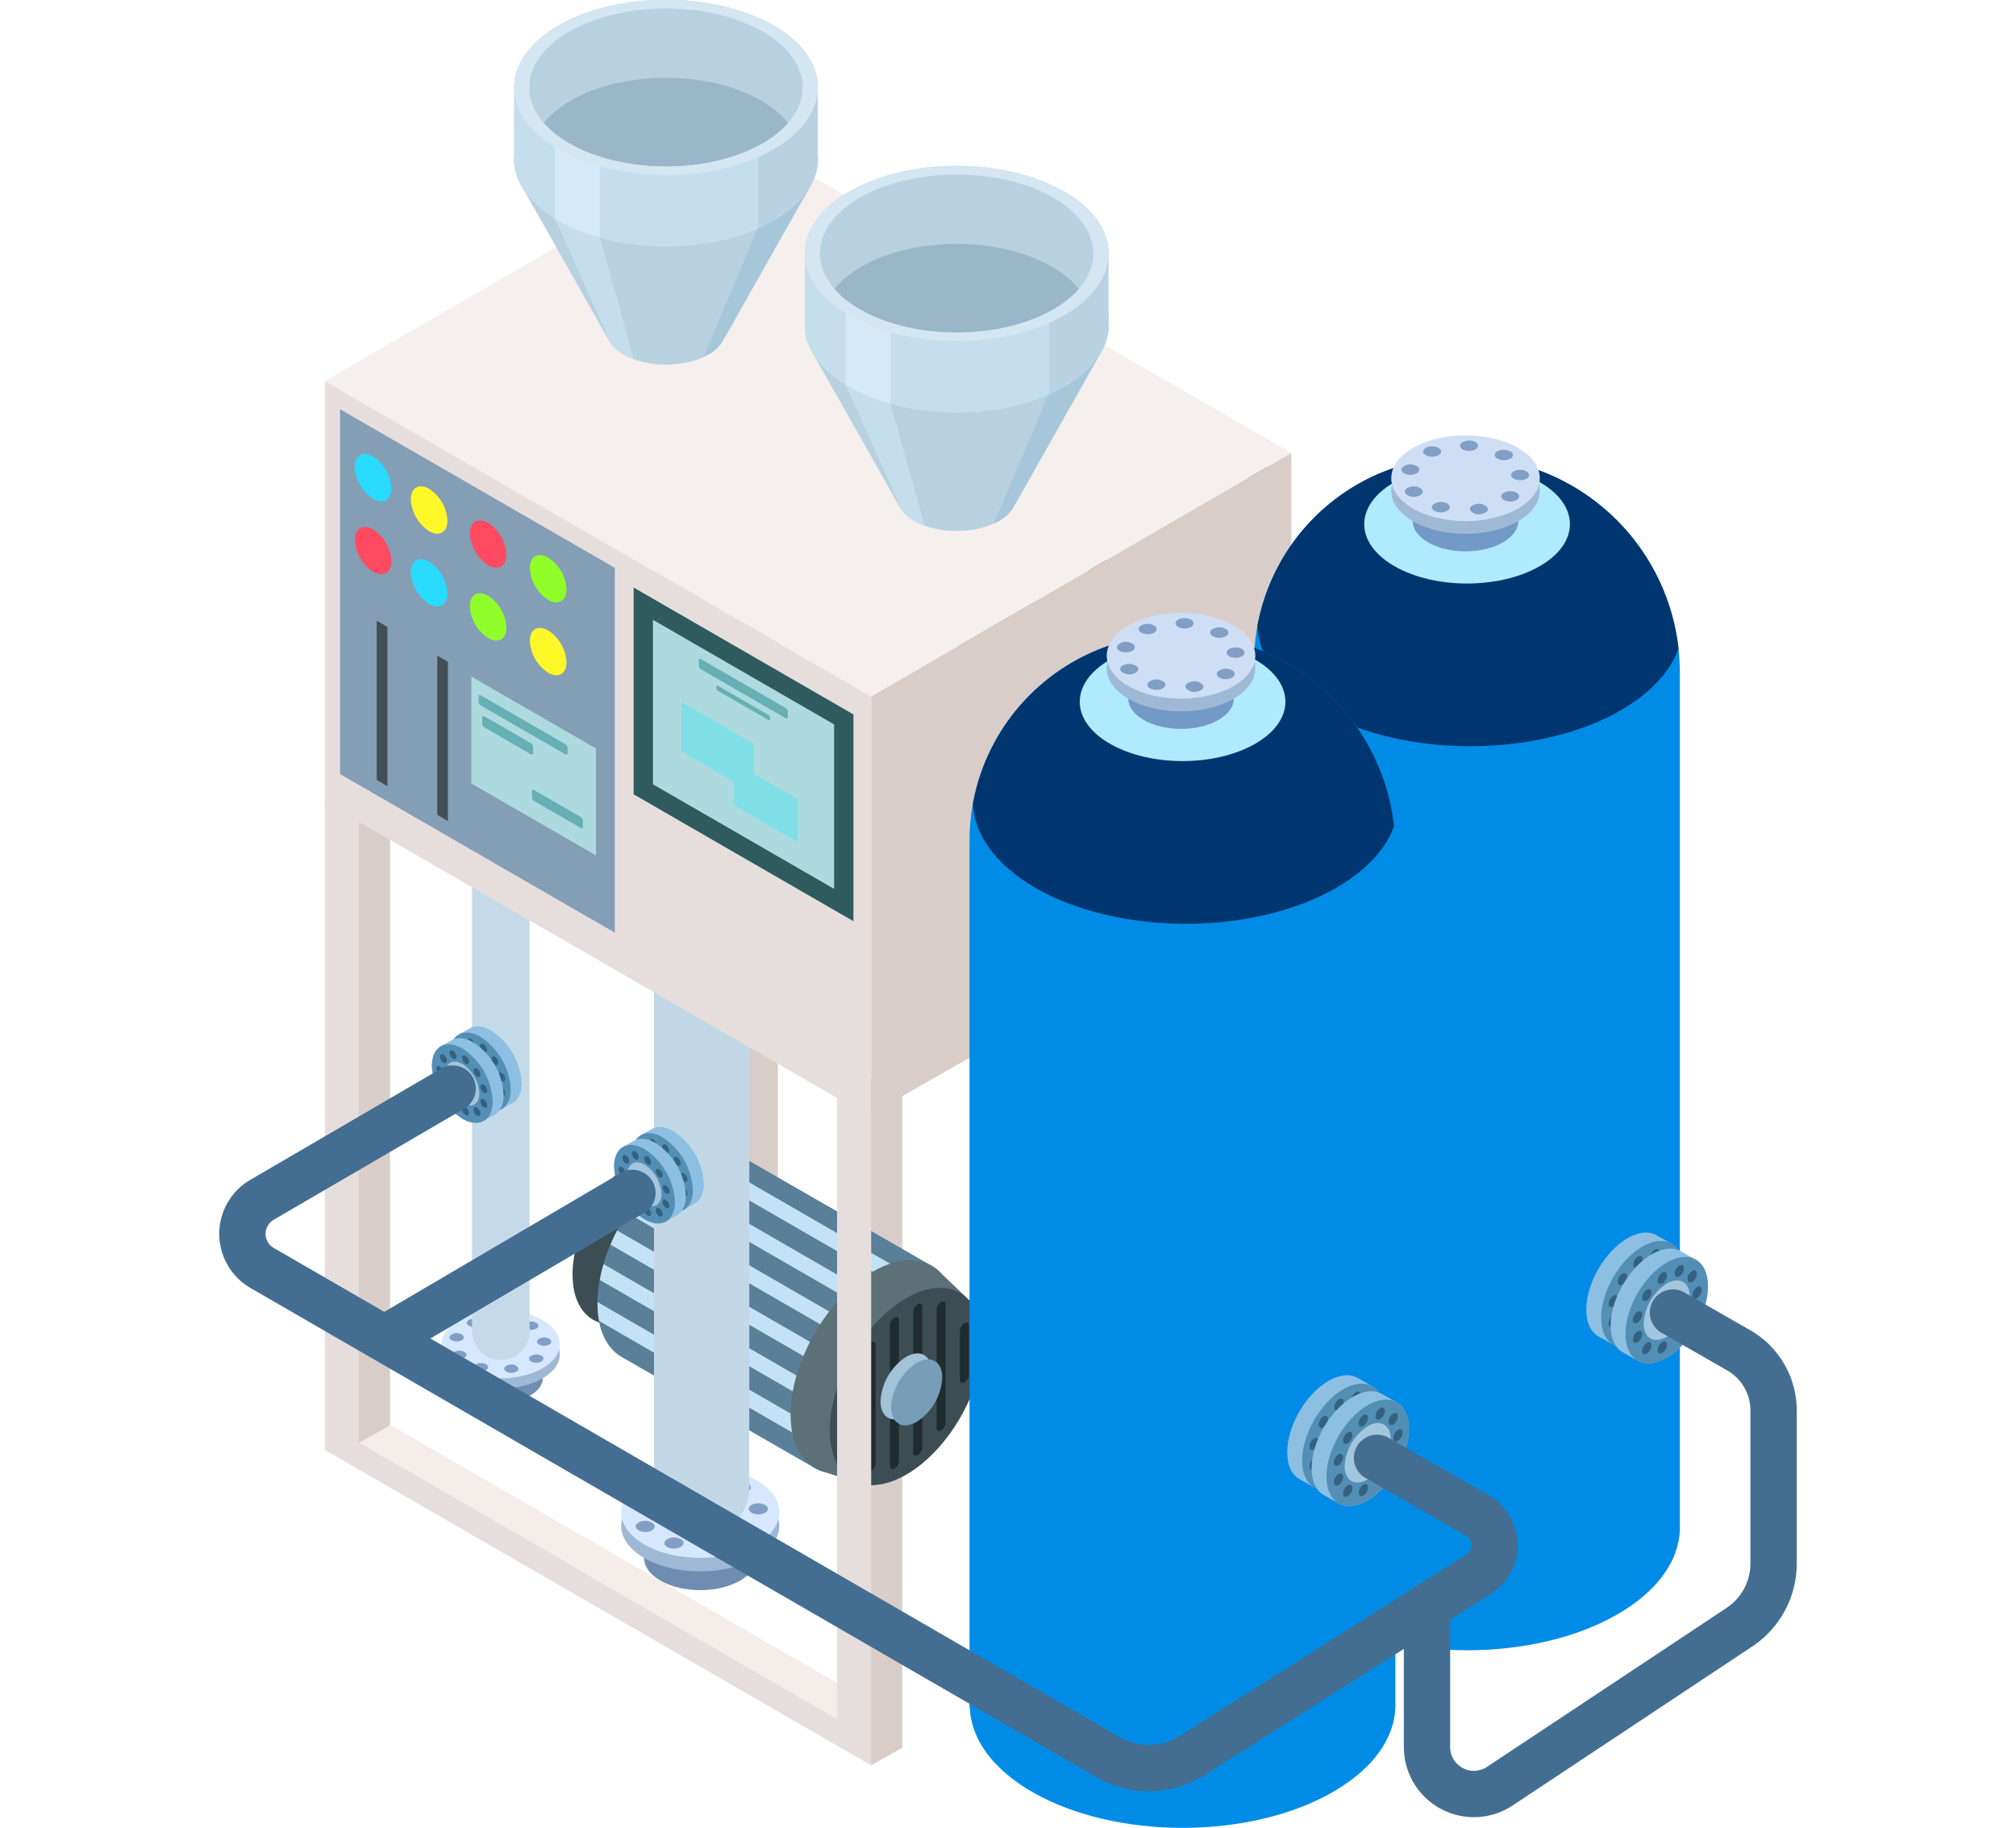 <svg xmlns="http://www.w3.org/2000/svg" xmlns:xlink="http://www.w3.org/1999/xlink" width="461" height="418" viewBox="0 0 461 418"><defs><style>.a{fill:#fff;stroke:#707070;}.b{fill:none;}.c{clip-path:url(#a);}.d{clip-path:url(#b);}.e{fill:#d9cdca;}.f{fill:#f5edea;}.g{fill:#e6dedd;}.h{fill:#ebe3e2;}.i{fill:#849eb5;}.j{fill:#29dbff;}.k{fill:#fff829;}.l{fill:#ff4a62;}.m{fill:#90ff29;}.n{fill:#444e57;}.o{fill:#addade;}.p{fill:#65afb5;}.q{fill:#2f5b5e;}.r{mix-blend-mode:multiply;}.ap,.r{isolation:isolate;}.s{clip-path:url(#d);}.t{fill:#80dee6;}.u{clip-path:url(#e);}.v{fill:#3c4e54;}.w{fill:#5a7f99;}.x{clip-path:url(#f);}.y{fill:#e7eef0;}.z{fill:#c4e2f5;}.aa{fill:#5c7078;}.ab{fill:#1f2b2e;}.ac{fill:#a1c2d9;}.ad{fill:#789db8;}.ae{fill:#6f8db0;}.af{fill:#c7d8ed;}.ag{fill:#9eb9d6;}.ah{fill:#d6e8ff;}.ai{fill:#819fc4;}.aj{fill:#c5dae8;}.ak{fill:#c3d8e6;}.al{clip-path:url(#h);}.am{fill:#f5efee;}.an{clip-path:url(#j);}.ao{fill:url(#k);}.ap{mix-blend-mode:screen;}.aq{clip-path:url(#m);}.ar{clip-path:url(#n);}.as{fill:url(#o);}.at{fill:#b0eaff;}.au{fill:#739ac7;}.av{fill:#cedff5;}.aw{clip-path:url(#q);}.ax{fill:url(#r);}.ay{clip-path:url(#u);}.az{fill:url(#v);}.ba{fill:#8dbfe3;}.bb{fill:#538eb5;}.bc{fill:#346180;}.bd{fill:#a2c6de;}.be{fill:#446e91;}.bf{fill:#e3bb17;}.bg{fill:#b8d1e0;}.bh{fill:#c2dded;}.bi{clip-path:url(#x);}.bj{fill:#c5deed;}.bk{fill:#a6c6d9;}.bl{clip-path:url(#z);}.bm{fill:#d4eaf7;}.bn{fill:#b8d2e3;}.bo{fill:#d3e6f2;}.bp{clip-path:url(#ab);}.bq{fill:#99b7c9;}.br{clip-path:url(#ad);}.bs{clip-path:url(#af);}.bt{clip-path:url(#ah);}</style><clipPath id="a"><rect class="a" width="461" height="418" transform="translate(702 1564)"/></clipPath><clipPath id="b"><rect class="b" width="360.719" height="418.067"/></clipPath><clipPath id="d"><rect class="b" width="16.521" height="20.822"/></clipPath><clipPath id="e"><rect class="b" width="14.659" height="18.27"/></clipPath><clipPath id="f"><path class="b" d="M214.347,596.537c-10.432,6.023-18.889,20.671-18.889,32.717,0,6.169,2.218,10.457,5.783,12.366q.228.141.465.267t.464.267q.228.141.465.268t.464.267c.152.093.307.183.464.267s.307.183.465.267.307.183.464.267.307.183.465.267.307.183.465.267.307.183.465.268.307.183.465.267.307.183.464.267.307.183.464.268.307.183.465.267.307.183.464.267.307.183.465.268.307.183.464.267.307.183.465.267.307.183.465.267.307.183.465.268.307.183.464.267.307.183.465.267.307.183.464.268.307.183.464.267.307.183.465.267.307.183.464.267.307.183.464.268.307.183.465.267.307.183.464.267.307.183.465.267.307.183.465.267.307.183.464.267.307.183.465.268.307.183.464.267.307.183.465.267.307.183.465.267.307.183.464.267.307.183.464.267.307.183.465.268.307.183.464.267.307.183.465.267.307.183.465.267.307.183.464.267.307.183.465.268.307.183.464.267.307.183.464.267.307.183.465.268.307.183.464.267.307.183.464.267.307.183.465.268.307.183.465.267.307.183.464.267.307.183.465.267.307.183.464.268.307.183.465.267.307.183.465.267.307.183.465.268.307.183.465.267.307.183.464.267.307.183.465.267.307.183.465.267.307.183.465.267.307.183.464.267.307.183.465.268.307.183.464.267.307.183.465.267.307.183.465.267.307.183.465.267.307.183.465.267.307.183.464.267.307.183.465.268.307.183.465.267.307.183.464.267.307.183.465.267.307.183.465.268.307.183.464.267.307.183.465.267.307.183.465.268.307.183.465.267.307.183.465.267.307.183.464.267.307.183.465.268.307.183.465.267.307.183.464.267.307.183.465.268.307.183.465.267.307.183.464.267.307.183.465.267.307.183.465.268.307.183.465.267.307.183.465.267.307.183.465.267.307.183.464.267.307.183.465.267c3.434,2.113,8.245,1.882,13.57-1.193,10.432-6.023,18.889-20.671,18.889-32.717,0-6.168-2.218-10.457-5.783-12.367q-.228-.14-.465-.267c-.152-.093-.307-.183-.465-.267s-.307-.183-.464-.267-.307-.183-.465-.267-.307-.183-.464-.267-.307-.183-.465-.267-.307-.183-.465-.268-.307-.183-.464-.267-.307-.183-.465-.267-.307-.183-.465-.267-.307-.183-.465-.268-.307-.183-.465-.267-.307-.183-.465-.268-.307-.183-.464-.267-.307-.183-.465-.267-.307-.183-.465-.267-.307-.183-.464-.268-.307-.183-.465-.267-.307-.183-.465-.267-.307-.183-.464-.267-.307-.183-.465-.268-.307-.183-.465-.267-.307-.183-.465-.267-.307-.183-.465-.267-.307-.183-.464-.268-.307-.183-.465-.267-.307-.183-.465-.267-.307-.183-.464-.267-.307-.183-.465-.267-.307-.183-.465-.268-.307-.183-.464-.267-.307-.183-.465-.267-.307-.183-.464-.267-.307-.183-.465-.267-.307-.183-.465-.267-.307-.183-.464-.267-.307-.183-.465-.267-.307-.183-.465-.268-.307-.183-.464-.267-.307-.183-.465-.267-.307-.183-.465-.268-.307-.183-.465-.267-.307-.183-.464-.267-.307-.183-.465-.267-.307-.183-.465-.268-.307-.183-.465-.267-.307-.183-.464-.267-.308-.183-.466-.268-.307-.183-.464-.267-.307-.183-.464-.267-.307-.183-.465-.267-.307-.183-.465-.268-.307-.183-.464-.267-.307-.183-.465-.267-.307-.183-.464-.268-.307-.183-.465-.267-.307-.183-.465-.267-.307-.183-.464-.267-.307-.183-.465-.267-.307-.183-.465-.267-.307-.183-.464-.267-.307-.183-.465-.267-.307-.183-.465-.268-.307-.183-.465-.267-.307-.183-.465-.268-.307-.183-.464-.267-.307-.183-.465-.267-.307-.183-.465-.267-.307-.183-.464-.268-.307-.183-.465-.267-.307-.183-.465-.268-.307-.183-.464-.267-.307-.183-.465-.268-.307-.183-.464-.267-.307-.183-.465-.267-.307-.183-.464-.267-.308-.183-.465-.268-.307-.183-.465-.267-.307-.183-.465-.268-.307-.183-.464-.267-.307-.183-.465-.267-.307-.183-.465-.267-.307-.183-.465-.267-.307-.183-.465-.267-.307-.183-.464-.267-.307-.183-.465-.268-.307-.183-.465-.267-.307-.183-.464-.267-.307-.183-.465-.267-.307-.183-.464-.267-.307-.183-.465-.267-.307-.183-.465-.267-.307-.183-.464-.268-.307-.183-.465-.267a9.673,9.673,0,0,0-5.137-1.386,17.12,17.12,0,0,0-8.433,2.579" transform="translate(-195.458 -593.958)"/></clipPath><clipPath id="h"><rect class="b" width="16.52" height="20.822"/></clipPath><clipPath id="j"><path class="b" d="M581.83,236.282a47.162,47.162,0,0,0-47.162,47.162V481.7h.068c.268,6.982,5.014,13.917,14.242,19.245,19.007,10.974,49.823,10.974,68.83,0,9.228-5.328,13.975-12.263,14.242-19.245h0v-.066q.019-.558,0-1.118V285.576a49.294,49.294,0,0,0-49.294-49.294Z" transform="translate(-534.668 -236.282)"/></clipPath><linearGradient id="k" x1="-2.328" y1="1.135" x2="-2.324" y2="1.135" gradientUnits="objectBoundingBox"><stop offset="0" stop-color="#26a6f9"/><stop offset="0.157" stop-color="#31acfb"/><stop offset="0.378" stop-color="#3db3ff"/><stop offset="0.524" stop-color="#35aefb"/><stop offset="0.747" stop-color="#1fa0f3"/><stop offset="1" stop-color="#008ce6"/></linearGradient><clipPath id="m"><rect class="b" width="97.394" height="162.146"/></clipPath><clipPath id="n"><path class="b" d="M633.7,153.979q.019-.559,0-1.118V68.67A49.3,49.3,0,0,0,584.4,19.375h-.928a47.162,47.162,0,0,0-47.162,47.162v87.508h.069c.267,6.982,5.014,13.917,14.242,19.245,19.007,10.974,49.823,10.974,68.83,0,9.228-5.328,13.974-12.263,14.242-19.245h0Z" transform="translate(-536.311 -19.375)"/></clipPath><linearGradient id="o" x1="-2.437" y1="2.483" x2="-2.432" y2="2.483" gradientUnits="objectBoundingBox"><stop offset="0" stop-color="#144a83"/><stop offset="0.046" stop-color="#164b83"/><stop offset="0.378" stop-color="#215389"/><stop offset="0.602" stop-color="#194c83"/><stop offset="0.942" stop-color="#043973"/><stop offset="1" stop-color="#003670"/></linearGradient><clipPath id="q"><path class="b" d="M434.825,328.037A47.162,47.162,0,0,0,387.663,375.2v198.26h.069c.268,6.982,5.014,13.917,14.242,19.245,19.007,10.974,49.823,10.974,68.83,0,9.228-5.328,13.975-12.263,14.242-19.245h0v-.066q.019-.559,0-1.118V377.331a49.294,49.294,0,0,0-49.294-49.294Z" transform="translate(-387.663 -328.037)"/></clipPath><linearGradient id="r" x1="-1.683" y1="0.988" x2="-1.679" y2="0.988" xlink:href="#k"/><clipPath id="u"><path class="b" d="M486.692,245.734q.019-.559,0-1.118V160.425A49.3,49.3,0,0,0,437.4,111.13h-.928a47.162,47.162,0,0,0-47.162,47.162V245.8h.069c.267,6.982,5.014,13.917,14.242,19.245,19.007,10.974,49.823,10.974,68.83,0,9.228-5.328,13.975-12.263,14.242-19.245h0Z" transform="translate(-389.307 -111.13)"/></clipPath><linearGradient id="v" x1="-1.769" y1="2.237" x2="-1.764" y2="2.237" xlink:href="#o"/><clipPath id="x"><path class="b" d="M162.508,42.769C152.75,48.4,150.013,56.556,154.3,63.6q.212.4.454.8.212.4.454.8.212.4.454.8c.141.269.292.537.454.8.141.27.291.537.454.8.141.269.291.537.454.8q.21.4.454.8.21.4.454.8.21.4.454.8.209.4.454.8.209.4.454.8.208.4.454.8.208.4.454.8.208.4.454.8c.139.271.292.54.455.807q.208.406.456.806c.139.271.291.54.456.807.138.271.291.539.456.806.138.271.29.54.456.807.137.271.29.539.455.806q.206.407.456.807.206.406.456.806.205.407.455.807c.137.271.289.54.456.807q.2.407.456.807.2.406.456.807.2.407.455.806.2.407.456.807a8.969,8.969,0,0,0,.456.806,8.873,8.873,0,0,0,.455.807,8.569,8.569,0,0,0,.456.806,8.374,8.374,0,0,0,.455.807,8.271,8.271,0,0,0,.456.806,7.877,7.877,0,0,0,.456.807,2284.4,2284.4,0,0,0,.911,1.614,7.437,7.437,0,0,0,.455.807,7.053,7.053,0,0,0,.456.807,6.863,6.863,0,0,0,.454.8,6.743,6.743,0,0,0,.454.8,6.65,6.65,0,0,0,.454.8,6.382,6.382,0,0,0,.468.824,6.15,6.15,0,0,0,.448.789,8.317,8.317,0,0,0,3.535,3.533c5.341,3.084,14,3.084,19.339,0a8.315,8.315,0,0,0,3.534-3.533,6.044,6.044,0,0,0,.448-.789,6.385,6.385,0,0,0,.468-.824,6.475,6.475,0,0,0,.454-.8,6.684,6.684,0,0,0,.454-.8,6.934,6.934,0,0,0,.454-.8,7.118,7.118,0,0,0,.456-.807,7.293,7.293,0,0,0,.456-.807,2330.939,2330.939,0,0,1,.911-1.614,7.961,7.961,0,0,0,.456-.807,8.275,8.275,0,0,0,.456-.806,8.371,8.371,0,0,0,.455-.807,8.456,8.456,0,0,0,.456-.806,8.876,8.876,0,0,0,.456-.807,8.967,8.967,0,0,0,.455-.806,9.051,9.051,0,0,0,.456-.807q.252-.4.456-.806.251-.4.456-.807c.167-.267.32-.535.456-.807q.25-.4.455-.807c.166-.267.319-.535.456-.807.166-.267.319-.535.455-.806q.25-.4.456-.807c.166-.267.318-.535.456-.806.166-.267.318-.536.456-.807q.248-.4.456-.806c.165-.267.317-.536.455-.807.165-.267.317-.535.456-.806q.247-.4.455-.807c.164-.266.316-.534.454-.8q.245-.4.454-.8.244-.4.454-.8.244-.4.454-.8.244-.4.453-.8.244-.4.454-.8.244-.4.454-.8.244-.4.454-.8.244-.4.454-.8c.162-.266.313-.534.454-.8q.244-.4.454-.8c.162-.266.312-.535.454-.8.162-.266.312-.534.454-.8.162-.267.312-.535.454-.8,4.283-7.047,1.546-15.2-8.213-20.834-6.781-3.916-15.67-5.873-24.559-5.873s-17.777,1.958-24.559,5.873" transform="translate(-152.336 -36.896)"/></clipPath><clipPath id="z"><path class="b" d="M162.51,5.873c-6.845,3.952-10.233,9.143-10.17,14.323q0,.143,0,.286t0,.286q0,.143,0,.287t0,.286c0,.1,0,.191,0,.286s0,.191,0,.286,0,.191,0,.287,0,.191,0,.286,0,.191,0,.286,0,.191,0,.286,0,.192,0,.287,0,.191,0,.287,0,.191,0,.286,0,.191,0,.286,0,.191,0,.287,0,.191,0,.286,0,.191,0,.286,0,.191,0,.286,0,.191,0,.286,0,.191,0,.287,0,.191,0,.286,0,.191,0,.286,0,.191,0,.286,0,.191,0,.287,0,.191,0,.287,0,.191,0,.286,0,.191,0,.286,0,.191,0,.286,0,.191,0,.287,0,.191,0,.286,0,.191,0,.286,0,.191,0,.286,0,.191,0,.287,0,.191,0,.286,0,.191,0,.286,0,.191,0,.286,0,.191,0,.287,0,.191,0,.287,0,.191,0,.286,0,.191,0,.286,0,.191,0,.286,0,.191,0,.287,0,.191,0,.286,0,.191,0,.286,0,.191,0,.286,0,.191,0,.287,0,.191,0,.286,0,.191,0,.286,0,.191,0,.286,0,.192,0,.287,0,.191,0,.286,0,.191,0,.286,0,.191,0,.286,0,.191,0,.287,0,.191,0,.286,0,.191,0,.286c-.063,5.179,3.325,10.37,10.17,14.323,13.563,7.831,35.555,7.831,49.118,0,6.845-3.952,10.234-9.143,10.17-14.323q0-.143,0-.286t0-.286q0-.143,0-.287c0-.1,0-.191,0-.286s0-.191,0-.286,0-.191,0-.286,0-.192,0-.287,0-.191,0-.286,0-.191,0-.286,0-.191,0-.286,0-.191,0-.287,0-.191,0-.286,0-.191,0-.286,0-.191,0-.286,0-.191,0-.287,0-.191,0-.286,0-.191,0-.286,0-.191,0-.286,0-.191,0-.287,0-.191,0-.287,0-.191,0-.286,0-.191,0-.286,0-.191,0-.286,0-.191,0-.287,0-.191,0-.286,0-.191,0-.286,0-.191,0-.286,0-.191,0-.287,0-.191,0-.286,0-.191,0-.286,0-.191,0-.286,0-.191,0-.287,0-.191,0-.287,0-.191,0-.286,0-.191,0-.286,0-.191,0-.286,0-.191,0-.287,0-.191,0-.286,0-.191,0-.286,0-.191,0-.286,0-.191,0-.286,0-.191,0-.287,0-.191,0-.286,0-.191,0-.286,0-.191,0-.287,0-.191,0-.287,0-.191,0-.286,0-.191,0-.286,0-.191,0-.286,0-.191,0-.287,0-.191,0-.286,0-.191,0-.286,0-.191,0-.286,0-.191,0-.287,0-.191,0-.286,0-.191,0-.286c.064-5.18-3.325-10.371-10.17-14.323C204.846,1.958,195.958,0,187.069,0S169.292,1.958,162.51,5.873" transform="translate(-152.339)"/></clipPath><clipPath id="ab"><path class="b" d="M169.337,9.817c-12.207,7.048-12.207,18.475,0,25.523s32,7.049,44.208,0,12.207-18.475,0-25.523c-6.1-3.524-14.1-5.287-22.1-5.287s-16,1.762-22.1,5.287" transform="translate(-160.182 -4.53)"/></clipPath><clipPath id="ad"><path class="b" d="M312.709,128.6c-9.758,5.634-12.5,13.786-8.213,20.834.142.269.292.537.454.8.141.269.292.537.454.8.141.27.292.537.454.8.141.27.292.537.454.8q.211.4.454.8.211.4.454.8.211.4.454.8.21.4.454.8.21.4.454.8.209.4.454.8.209.4.454.8.208.4.454.8.208.4.454.8c.138.27.291.538.454.8.139.271.292.539.455.807.139.271.292.54.456.807q.208.406.456.807c.138.271.29.54.455.807q.207.406.456.807.206.406.455.807c.138.271.29.54.456.806q.206.407.455.807.206.406.456.807.205.406.456.806.2.407.455.807.2.406.456.806.2.407.455.807.2.407.456.807a8.944,8.944,0,0,0,.456.807,8.837,8.837,0,0,0,.455.807,8.52,8.52,0,0,0,.456.807,8.411,8.411,0,0,0,.455.807,8.271,8.271,0,0,0,.456.806,7.969,7.969,0,0,0,.456.807,7.735,7.735,0,0,0,.455.806,7.568,7.568,0,0,0,.456.807,7.352,7.352,0,0,0,.455.806,7.086,7.086,0,0,0,.456.807,6.843,6.843,0,0,0,.454.8,6.618,6.618,0,0,0,.454.8,6.475,6.475,0,0,0,.454.8,6.308,6.308,0,0,0,.468.824,6.178,6.178,0,0,0,.447.789A8.317,8.317,0,0,0,327.6,187.6c5.341,3.084,14,3.084,19.339,0a8.315,8.315,0,0,0,3.534-3.533,6.1,6.1,0,0,0,.448-.789,6.256,6.256,0,0,0,.468-.824,6.413,6.413,0,0,0,.454-.8,6.614,6.614,0,0,0,.454-.8,6.807,6.807,0,0,0,.454-.8,7.046,7.046,0,0,0,.456-.807,7.367,7.367,0,0,0,.456-.806,7.552,7.552,0,0,0,.455-.807,7.746,7.746,0,0,0,.456-.806,7.969,7.969,0,0,0,.455-.807,8.283,8.283,0,0,0,.456-.806,8.424,8.424,0,0,0,.455-.807,8.526,8.526,0,0,0,.456-.807,8.829,8.829,0,0,0,.456-.807,9.043,9.043,0,0,0,.456-.807q.252-.4.456-.807.252-.4.455-.807c.167-.266.32-.535.456-.806q.251-.4.456-.807.25-.4.455-.806.25-.4.456-.807.249-.4.455-.806.249-.4.456-.807c.165-.267.318-.536.455-.807.166-.267.318-.536.456-.807q.248-.4.456-.807c.165-.267.317-.536.455-.807.165-.267.318-.536.456-.807q.246-.4.455-.807c.163-.266.316-.535.454-.8q.245-.4.454-.8.245-.4.454-.8.245-.4.454-.8.245-.4.454-.8.244-.4.454-.8.244-.4.454-.8.244-.4.454-.8.244-.4.454-.8c.162-.266.312-.534.454-.8.162-.266.312-.534.454-.8q.243-.4.454-.8c.162-.266.312-.534.454-.8.162-.266.312-.535.454-.8,4.283-7.047,1.545-15.2-8.213-20.834-6.781-3.916-15.67-5.873-24.559-5.873s-17.777,1.958-24.559,5.873" transform="translate(-302.537 -122.726)"/></clipPath><clipPath id="af"><path class="b" d="M312.711,91.7c-6.845,3.952-10.233,9.143-10.17,14.323,0,.1,0,.191,0,.286s0,.191,0,.286,0,.191,0,.287,0,.191,0,.286,0,.191,0,.286,0,.191,0,.287,0,.191,0,.287,0,.191,0,.286,0,.191,0,.286,0,.191,0,.286,0,.191,0,.286,0,.191,0,.287,0,.191,0,.286,0,.191,0,.286,0,.191,0,.286,0,.191,0,.287,0,.191,0,.286,0,.191,0,.286,0,.192,0,.287,0,.191,0,.287,0,.191,0,.286,0,.191,0,.286,0,.191,0,.286,0,.191,0,.286,0,.191,0,.287,0,.191,0,.286,0,.191,0,.286,0,.191,0,.286,0,.191,0,.287,0,.191,0,.286,0,.191,0,.286,0,.191,0,.287,0,.191,0,.287,0,.191,0,.286,0,.191,0,.286,0,.191,0,.286,0,.191,0,.286,0,.191,0,.287,0,.191,0,.286,0,.191,0,.286,0,.191,0,.286,0,.191,0,.287,0,.191,0,.286,0,.191,0,.286,0,.191,0,.287,0,.191,0,.287,0,.191,0,.286,0,.191,0,.286,0,.191,0,.286,0,.191,0,.286,0,.191,0,.287,0,.191,0,.286,0,.191,0,.286,0,.191,0,.286,0,.191,0,.287,0,.191,0,.286c-.064,5.18,3.324,10.371,10.17,14.323,13.563,7.831,35.555,7.831,49.118,0,6.845-3.952,10.234-9.143,10.17-14.323q0-.143,0-.286t0-.287q0-.143,0-.286c0-.1,0-.191,0-.286s0-.191,0-.286,0-.191,0-.287,0-.191,0-.286,0-.191,0-.286,0-.191,0-.286,0-.191,0-.286,0-.191,0-.287,0-.191,0-.287,0-.191,0-.286,0-.191,0-.286,0-.191,0-.287,0-.191,0-.286,0-.191,0-.286,0-.191,0-.286,0-.191,0-.287,0-.191,0-.286,0-.191,0-.286,0-.191,0-.286,0-.191,0-.286,0-.191,0-.287,0-.191,0-.287,0-.191,0-.286,0-.191,0-.286,0-.191,0-.287,0-.191,0-.286,0-.191,0-.286,0-.191,0-.286,0-.191,0-.287,0-.191,0-.286,0-.191,0-.286,0-.191,0-.286,0-.191,0-.286,0-.191,0-.287,0-.191,0-.287,0-.191,0-.286,0-.191,0-.286,0-.191,0-.287,0-.191,0-.286,0-.191,0-.286,0-.191,0-.286,0-.191,0-.287,0-.191,0-.286,0-.191,0-.286,0-.191,0-.286,0-.191,0-.286,0-.191,0-.287,0-.191,0-.287,0-.191,0-.286,0-.191,0-.286,0-.191,0-.287,0-.191,0-.286,0-.191,0-.286c.064-5.18-3.325-10.371-10.17-14.323-6.781-3.916-15.67-5.873-24.559-5.873s-17.777,1.958-24.559,5.873" transform="translate(-302.541 -85.829)"/></clipPath><clipPath id="ah"><path class="b" d="M319.539,95.645c-12.208,7.049-12.208,18.476,0,25.524s32,7.048,44.207,0,12.207-18.475,0-25.524c-6.1-3.524-14.1-5.286-22.1-5.286s-16,1.762-22.1,5.286" transform="translate(-310.383 -90.359)"/></clipPath></defs><g class="c" transform="translate(-702 -1564)"><g transform="translate(752.14 1563.933)"><g class="d"><path class="e" d="M395.1,358.057l-7.795-4.5,0,142.87L277.953,433.3V290.427l-7.795-4.5-.7,152.474,2.557.913,123.076,67.725Z" transform="translate(-150.214 -159.392)"/><path class="f" d="M272.556,622.953l7.122-4.017,104.955,60.572-2.73,6.575Z" transform="translate(-151.939 -345.031)"/><path class="e" d="M533.888,761.207l7.122-4.017-9.8-22.529Z" transform="translate(-296.129 -409.543)"/><path class="g" d="M379.88,367.135l-7.795-4.5,0,142.87-109.347-63.13,0-142.87-7.795-4.5,0,148.982,1.444.834,123.492,71.3Z" transform="translate(-142.119 -164.453)"/><path class="e" d="M194.69,475.8l-7.795-4.5,0,142.869L77.547,551.037V408.167l-7.795-4.5-.7,152.474,2.557.913,123.076,67.725Z" transform="translate(-38.496 -225.028)"/><path class="h" d="M396.528,239.778,271.577,167.639V71.318L396.53,143.456Z" transform="translate(-151.393 -39.757)"/><path class="i" d="M342.289,205.584l-62.824-36.271V85.889L342.29,122.16Z" transform="translate(-155.79 -47.88)"/><g class="d"><path class="j" d="M295.466,116.859c0,2.671-1.875,3.754-4.188,2.418a9.257,9.257,0,0,1-4.188-7.254c0-2.671,1.875-3.754,4.188-2.418a9.256,9.256,0,0,1,4.188,7.254" transform="translate(-160.041 -60.782)"/><path class="k" d="M324.385,133.554c0,2.671-1.875,3.754-4.188,2.418a9.257,9.257,0,0,1-4.188-7.254c0-2.671,1.875-3.754,4.188-2.418a9.256,9.256,0,0,1,4.188,7.254" transform="translate(-176.162 -70.088)"/><path class="l" d="M354.881,151.161c0,2.671-1.875,3.754-4.188,2.418a9.257,9.257,0,0,1-4.188-7.254c0-2.671,1.875-3.754,4.188-2.418a9.256,9.256,0,0,1,4.188,7.254" transform="translate(-193.162 -79.904)"/><path class="m" d="M385.9,169.071c0,2.671-1.875,3.753-4.188,2.418a9.256,9.256,0,0,1-4.188-7.254c0-2.671,1.875-3.754,4.188-2.418a9.257,9.257,0,0,1,4.188,7.255" transform="translate(-210.455 -89.887)"/><path class="l" d="M295.466,154.5c0,2.672-1.875,3.754-4.188,2.418a9.255,9.255,0,0,1-4.188-7.254c0-2.671,1.875-3.754,4.188-2.418a9.256,9.256,0,0,1,4.188,7.254" transform="translate(-160.041 -81.765)"/><path class="j" d="M324.384,171.2c0,2.671-1.875,3.754-4.188,2.418a9.256,9.256,0,0,1-4.188-7.254c0-2.671,1.875-3.754,4.188-2.418a9.257,9.257,0,0,1,4.188,7.254" transform="translate(-176.162 -91.072)"/><path class="m" d="M354.88,188.8c0,2.672-1.875,3.754-4.188,2.418a9.257,9.257,0,0,1-4.188-7.254c0-2.671,1.875-3.754,4.188-2.418a9.256,9.256,0,0,1,4.188,7.254" transform="translate(-193.162 -100.887)"/><path class="k" d="M385.9,206.712c0,2.671-1.875,3.754-4.188,2.418a9.258,9.258,0,0,1-4.188-7.254c0-2.671,1.875-3.754,4.188-2.418a9.256,9.256,0,0,1,4.188,7.254" transform="translate(-210.455 -110.871)"/><path class="n" d="M300.836,232.988l-2.443-1.41V195.171l2.443,1.41Z" transform="translate(-166.342 -108.8)"/><path class="n" d="M332.12,251.049l-2.443-1.41V213.233l2.443,1.41Z" transform="translate(-183.781 -118.869)"/><path class="o" d="M375.8,264.915l-28.5-16.456v-24.45l28.5,16.456Z" transform="translate(-193.601 -124.876)"/><path class="p" d="M370.914,247.123l-19.421-11.213a1,1,0,0,1-.455-.788v-1.267c0-.29.2-.408.455-.262l19.421,11.212a1.006,1.006,0,0,1,.454.788v1.267c0,.29-.2.408-.454.262" transform="translate(-195.689 -130.184)"/><path class="p" d="M364.066,253.182l-10.66-6.154a1.093,1.093,0,0,1-.494-.856v-1.378c0-.315.221-.443.494-.285l10.66,6.154a1.092,1.092,0,0,1,.494.856V252.9c0,.315-.221.443-.494.285" transform="translate(-196.734 -136.266)"/><path class="p" d="M389.8,291.26l-10.66-6.154a1.092,1.092,0,0,1-.494-.856v-1.377c0-.316.221-.443.494-.285l10.66,6.154a1.092,1.092,0,0,1,.494.856v1.378c0,.315-.221.443-.494.285" transform="translate(-211.077 -157.493)"/><path class="q" d="M481.415,254.322l-50.26-29.017V178.018l50.259,29.017Z" transform="translate(-240.351 -99.238)"/><path class="o" d="M482.563,256.241l-41.418-23.912V194.714l41.418,23.912Z" transform="translate(-245.921 -108.545)"/><path class="p" d="M484.748,228.452,465.327,217.24a1,1,0,0,1-.455-.787v-1.267c0-.29.2-.408.455-.262l19.421,11.212a1,1,0,0,1,.454.788v1.267c0,.29-.2.408-.454.262" transform="translate(-259.147 -119.776)"/><path class="p" d="M485.934,236.561l-11.768-6.794a.5.5,0,0,1-.224-.388v-.624c0-.143.1-.2.224-.129l11.768,6.794a.494.494,0,0,1,.224.388v.624c0,.143-.1.2-.224.129" transform="translate(-264.203 -127.432)"/><g class="r" transform="translate(201.74 104.976)"><g class="s"><path class="t" d="M472.389,258.035l-16.52-9.538V237.213l16.52,9.538Z" transform="translate(-455.868 -237.213)"/></g></g><g class="r" transform="translate(213.723 118.746)"><g class="u"><path class="t" d="M497.605,286.6l-14.659-8.463v-9.807l14.659,8.463Z" transform="translate(-482.946 -268.328)"/></g></g><path class="v" d="M214.607,602.439c0,10.224-7.178,22.656-16.031,27.768s-16.032.968-16.032-9.256,7.178-22.656,16.032-27.768,16.032-.968,16.032,9.256" transform="translate(-101.76 -329.455)"/><path class="w" d="M271.585,620.476q-.228-.141-.465-.267c-.152-.094-.307-.183-.465-.267s-.307-.183-.464-.267-.307-.183-.465-.267-.307-.183-.464-.268-.307-.182-.465-.267-.307-.183-.465-.267-.307-.183-.464-.267-.307-.183-.465-.267-.307-.183-.464-.267-.307-.183-.465-.268-.307-.182-.465-.267-.307-.183-.465-.267-.307-.183-.464-.267-.307-.183-.465-.267-.307-.183-.465-.267-.307-.183-.464-.268-.307-.182-.465-.267-.307-.183-.465-.267-.307-.183-.465-.267-.307-.183-.464-.267-.307-.183-.465-.267-.307-.183-.465-.268-.307-.182-.465-.267-.307-.183-.465-.267-.307-.183-.464-.267-.307-.183-.465-.267-.307-.183-.464-.267-.307-.183-.465-.268-.307-.182-.465-.267-.307-.183-.465-.267-.307-.183-.464-.267-.307-.183-.465-.267-.307-.183-.465-.267-.307-.183-.465-.268-.307-.182-.465-.267-.307-.183-.464-.267-.307-.183-.465-.267-.307-.183-.465-.267-.307-.183-.464-.267-.307-.183-.465-.268-.307-.182-.465-.267-.307-.183-.464-.267-.307-.183-.465-.267-.307-.183-.465-.267-.307-.183-.465-.267-.307-.183-.464-.267-.307-.183-.465-.268-.307-.183-.464-.267-.307-.183-.465-.267-.307-.183-.464-.267-.307-.183-.465-.267-.307-.183-.465-.268-.307-.182-.465-.267-.307-.183-.464-.267-.307-.183-.465-.267-.307-.183-.465-.267-.307-.183-.464-.267-.307-.183-.465-.268-.307-.182-.465-.267-.307-.183-.465-.267-.307-.183-.464-.267-.307-.183-.465-.267-.307-.183-.465-.267-.307-.183-.465-.268-.307-.182-.464-.267-.307-.183-.465-.267-.307-.183-.465-.267-.307-.183-.464-.267-.307-.183-.465-.267-.307-.183-.465-.268-.307-.182-.465-.267-.307-.183-.464-.267-.307-.183-.465-.267-.307-.183-.465-.267-.307-.183-.464-.267-.307-.183-.465-.268-.307-.182-.464-.267-.307-.183-.465-.267-.307-.183-.464-.267-.307-.183-.465-.267-.307-.183-.465-.267-.307-.183-.465-.268-.307-.182-.464-.267-.307-.183-.465-.267-.307-.183-.465-.267-.307-.183-.465-.267-.307-.183-.464-.267-.307-.183-.465-.268-.307-.182-.464-.266-.307-.184-.465-.268-.307-.183-.464-.267-.307-.183-.465-.267-.307-.183-.465-.267c-3.434-2.113-8.245-1.882-13.571,1.193-10.432,6.023-18.889,20.671-18.889,32.717,0,6.169,2.218,10.457,5.783,12.367q.228.14.465.267t.464.267q.228.141.465.267t.465.268c.152.093.307.183.465.267s.307.183.464.267.307.183.465.267.307.183.465.267.307.183.464.267.307.183.465.268.307.183.464.267.307.183.465.268.307.183.465.267.307.183.464.267.307.183.465.267.307.183.465.268.307.183.464.267.307.183.465.268.307.183.465.267.307.183.465.267.307.183.464.267.307.183.465.268.307.183.465.267.307.183.464.268.307.183.465.267.307.183.465.267.307.183.465.267.307.183.465.268.307.183.464.267.307.183.465.267.307.183.464.267.307.183.465.268.307.183.465.267.307.183.465.268.307.183.465.267.307.183.464.267.307.183.465.267.307.183.465.267.307.183.465.267.307.183.464.268.307.183.465.267.307.183.465.267.307.183.464.267.307.183.465.267.307.183.465.267.307.183.465.268.307.183.464.267.307.183.465.267.307.183.465.267.307.183.464.267.307.183.465.267.307.183.464.268.307.183.465.267.307.183.464.267.307.183.465.267.307.183.465.267.307.183.465.267.307.183.464.268.307.182.465.267.307.183.465.267.307.183.465.268.307.183.465.267.307.183.464.267.307.183.465.268.307.183.464.267.307.183.465.267.307.183.465.268.307.183.465.267.307.183.464.267.307.183.465.268.307.183.465.267.307.183.465.267.307.183.464.268.307.183.465.267.307.183.465.267.307.183.464.268.307.183.465.267.307.183.465.267.307.183.465.268.307.183.465.267.307.183.464.267.307.183.465.268.307.182.465.267.307.183.464.267.307.183.465.267.307.183.465.268.307.183.465.267.307.183.464.268.307.182.465.267.307.183.465.267.307.183.465.268.307.183.465.267.307.183.464.267.307.183.465.268c3.434,2.112,8.245,1.881,13.571-1.194,10.432-6.022,18.889-20.671,18.889-32.717,0-6.168-2.218-10.457-5.783-12.366" transform="translate(-108.959 -331.107)"/></g><g transform="translate(86.498 262.851)"><g class="x"><path class="y" d="M231.982,569.692l78.935,45.572v-4.117l-78.935-45.572Z" transform="translate(-215.818 -578.136)"/><path class="z" d="M222.04,585.373l78.935,45.572v-4.117L222.04,581.255Z" transform="translate(-210.277 -586.877)"/><path class="z" d="M212.1,601.053l78.935,45.572v-4.117L212.1,596.936Z" transform="translate(-204.735 -595.618)"/><path class="z" d="M202.158,616.734l78.935,45.572v-4.117l-78.936-45.572Z" transform="translate(-199.193 -604.359)"/><path class="z" d="M192.217,632.414l78.935,45.572v-4.117L192.217,628.3Z" transform="translate(-193.651 -613.1)"/><path class="z" d="M182.276,648.095l78.935,45.572v-4.117l-78.935-45.572Z" transform="translate(-188.109 -621.842)"/><path class="z" d="M172.335,663.775l78.935,45.572V705.23l-78.935-45.572Z" transform="translate(-182.568 -630.583)"/><path class="y" d="M162.393,679.455l78.935,45.572V720.91l-78.935-45.572Z" transform="translate(-177.026 -639.324)"/></g></g><g class="d"><path class="aa" d="M335.465,659.95c-.073-.072-.146-.142-.221-.211s-.146-.142-.22-.211-.146-.143-.22-.212-.146-.142-.221-.211-.146-.142-.22-.211-.146-.142-.22-.211-.146-.143-.22-.212-.146-.142-.221-.211-.146-.142-.22-.211-.146-.142-.221-.211-.146-.142-.22-.211-.146-.142-.22-.212-.146-.142-.22-.211-.146-.143-.221-.212-.146-.142-.22-.211-.146-.142-.22-.211-.146-.142-.22-.211-.146-.142-.221-.212-.146-.142-.22-.211-.146-.142-.22-.211-.146-.142-.22-.211-.146-.143-.221-.212-.146-.142-.22-.211-.146-.142-.22-.211-.146-.143-.221-.212-.146-.142-.22-.211-.146-.143-.22-.212-.146-.142-.22-.211c-3.439-3.407-8.975-3.711-15.219-.105-10.432,6.023-18.889,20.671-18.889,32.717,0,7.087,2.928,11.693,7.462,13.059.1.032.193.062.29.092s.193.062.291.092.193.063.291.092.193.063.29.092.193.062.291.092.193.062.29.092.193.063.291.092.193.063.29.092.193.062.29.092.193.062.29.092.193.062.291.092.193.062.29.092.193.063.291.092.193.063.29.092.193.062.29.092.193.063.291.092.193.063.291.092.193.063.29.092.193.062.291.092.193.062.29.092.193.063.29.092.193.063.291.092.193.063.29.092.193.062.291.092.193.063.29.092.193.063.29.092.193.063.291.092.193.062.29.092c2.977,1.006,6.742.46,10.836-1.9,9.643-5.567,17.46-19.106,17.46-30.241,0-4.617-1.345-8.094-3.607-10.188" transform="translate(-164.552 -363.103)"/><path class="v" d="M350.371,678.1c0,11.134-7.817,24.673-17.46,30.241s-17.46,1.054-17.46-10.081,7.817-24.673,17.459-30.241,17.46-1.054,17.46,10.081" transform="translate(-175.852 -371.064)"/><path class="ab" d="M322.452,720.358v11.021a1.051,1.051,0,0,0,.059.367l.021.054c.389,1.016,1.982-.226,1.982-1.546V719.1c0-1.32-1.593-.723-1.983.743l-.02.078a1.727,1.727,0,0,0-.059.436" transform="translate(-179.754 -400.461)"/><path class="ab" d="M334.5,695.42v26.994c0,.394.172.66.454.72l.021,0c.674.141,1.587-.957,1.587-1.9V694.213c0-.942-.914-.984-1.588-.065l-.021.028a2.229,2.229,0,0,0-.454,1.244" transform="translate(-186.471 -386.588)"/><path class="ab" d="M346.55,682.665V714.8c0,.571.356.849.842.675l.02-.008a2.178,2.178,0,0,0,1.2-1.854V681.47c0-.734-.576-.965-1.2-.468l-.02.016a2.3,2.3,0,0,0-.842,1.647" transform="translate(-193.188 -379.484)"/><path class="ab" d="M358.6,675.718v32.146c0,.734.576.965,1.2.468l.021-.016a2.3,2.3,0,0,0,.842-1.647V674.531c0-.571-.356-.848-.842-.675l-.02.008a2.178,2.178,0,0,0-1.2,1.854" transform="translate(-199.904 -375.619)"/><path class="ab" d="M370.648,674.548v27.026c0,.941.914.984,1.588.065l.02-.028a2.225,2.225,0,0,0,.454-1.244V673.374c0-.394-.172-.66-.454-.72l-.02,0c-.674-.141-1.588.957-1.588,1.9" transform="translate(-206.621 -374.968)"/><path class="ab" d="M382.7,685.515v11.153c0,1.321,1.593.724,1.983-.743l.02-.078a1.73,1.73,0,0,0,.059-.436V684.39a1.048,1.048,0,0,0-.059-.367l-.021-.054c-.389-1.017-1.982.226-1.982,1.546" transform="translate(-213.338 -381.077)"/><path class="ac" d="M353.387,703.7a12.914,12.914,0,0,1-5.843,10.12c-3.227,1.863-5.842.353-5.843-3.373a12.914,12.914,0,0,1,5.843-10.12c3.227-1.863,5.843-.353,5.843,3.374" transform="translate(-190.484 -389.96)"/><path class="ad" d="M358.869,706.79a12.914,12.914,0,0,1-5.843,10.12c-3.227,1.863-5.842.353-5.843-3.373a12.914,12.914,0,0,1,5.843-10.12c3.227-1.863,5.843-.353,5.843,3.373" transform="translate(-193.54 -391.681)"/><path class="ae" d="M142.879,687.567c.035-1.449-.9-2.905-2.819-4.011a15.06,15.06,0,0,0-13.628,0c-1.916,1.106-2.854,2.562-2.819,4.011,0,.052,0,.1,0,.155s0,.1,0,.154,0,.1,0,.155,0,.1,0,.154,0,.1,0,.155,0,.1,0,.154,0,.1,0,.155,0,.1,0,.154,0,.1,0,.155,0,.1,0,.154,0,.1,0,.155,0,.1,0,.154,0,.1,0,.155,0,.1,0,.154,0,.1,0,.155,0,.1,0,.154,0,.1,0,.155,0,.1,0,.154,0,.1,0,.155,0,.1,0,.154,0,.1,0,.155,0,.1,0,.154,0,.1,0,.155,0,.1,0,.154,0,.1,0,.155,0,.1,0,.155,0,.1,0,.154,0,.1,0,.155,0,.1,0,.154,0,.1,0,.155,0,.1,0,.154,0,.1,0,.155,0,.1,0,.154,0,.1,0,.155,0,.1,0,.154,0,.1,0,.155,0,.1,0,.154,0,.1,0,.155,0,.1,0,.154,0,.1,0,.155,0,.1,0,.154,0,.1,0,.155,0,.1,0,.154,0,.1,0,.155,0,.1,0,.154,0,.1,0,.155,0,.1,0,.154,0,.1,0,.155,0,.1,0,.154,0,.1,0,.155c-.035,1.449.9,2.905,2.819,4.011a15.06,15.06,0,0,0,13.628,0c1.915-1.106,2.854-2.562,2.819-4.011,0-.052,0-.1,0-.155s0-.1,0-.154,0-.1,0-.155,0-.1,0-.154,0-.1,0-.155,0-.1,0-.154,0-.1,0-.155,0-.1,0-.154,0-.1,0-.155,0-.1,0-.154,0-.1,0-.155,0-.1,0-.154,0-.1,0-.155,0-.1,0-.154,0-.1,0-.155,0-.1,0-.154,0-.1,0-.155,0-.1,0-.154,0-.1,0-.155,0-.1,0-.154,0-.1,0-.155,0-.1,0-.154,0-.1,0-.155,0-.1,0-.154,0-.1,0-.155,0-.1,0-.155,0-.1,0-.154,0-.1,0-.155,0-.1,0-.154,0-.1,0-.155,0-.1,0-.154,0-.1,0-.155,0-.1,0-.154,0-.1,0-.155,0-.1,0-.154,0-.1,0-.155,0-.1,0-.154,0-.1,0-.155,0-.1,0-.154,0-.1,0-.155,0-.1,0-.154,0-.1,0-.155,0-.1,0-.154,0-.1,0-.155,0-.1,0-.154,0-.1,0-.155,0-.1,0-.154,0-.1,0-.155,0-.1,0-.154,0-.1,0-.155" transform="translate(-68.909 -380.146)"/><path class="af" d="M140.058,683.555c3.763,2.173,3.763,5.7,0,7.868a15.06,15.06,0,0,1-13.628,0c-3.763-2.172-3.763-5.7,0-7.868a15.06,15.06,0,0,1,13.628,0" transform="translate(-68.906 -380.146)"/><path class="ag" d="M137.9,684.618c5.286,3.052,5.286,8,0,11.051s-13.855,3.052-19.141,0-5.286-8,0-11.051,13.855-3.052,19.141,0" transform="translate(-63.995 -380.371)"/><path class="ah" d="M137.9,679.382c5.286,3.052,5.286,8,0,11.051s-13.855,3.052-19.141,0-5.286-8,0-11.051,13.855-3.052,19.141,0" transform="translate(-63.995 -377.452)"/><path class="ai" d="M137.861,690.186c-.741-.3-.921-.888-.4-1.316a2.485,2.485,0,0,1,2.281-.232c.741.3.92.89.4,1.317a1.327,1.327,0,0,1-.183.128,2.592,2.592,0,0,1-2.095.1m-4.337,2.449a1.96,1.96,0,0,1-2.005-.668c-.235-.5.282-1.022,1.156-1.158a1.96,1.96,0,0,1,2.005.667c.158.339-.025.683-.424.914a2.124,2.124,0,0,1-.732.244m7.216-6.166c-.9.044-1.7-.34-1.773-.86s.586-.978,1.487-1.024,1.7.339,1.775.859a.775.775,0,0,1-.474.751,2.3,2.3,0,0,1-1.014.274m-15.271,5.767c-.821-.219-1.178-.781-.8-1.255a2.265,2.265,0,0,1,2.174-.46c.821.219,1.178.782.8,1.255a1.167,1.167,0,0,1-.329.27,2.577,2.577,0,0,1-1.846.189m11.025-9.684-.016-.009-.01-.005a.706.706,0,0,1-.009-1.337,2.559,2.559,0,0,1,2.317,0l.012.007.006,0,.014.008a.706.706,0,0,1,0,1.336,2.559,2.559,0,0,1-2.315,0M121.917,689.4a2.27,2.27,0,0,1-2.176-.455c-.385-.473-.032-1.035.787-1.257a2.267,2.267,0,0,1,2.176.455c.3.37.15.8-.324,1.069a1.906,1.906,0,0,1-.463.187m9.247-8.273c-.9-.043-1.571-.5-1.5-1.021s.866-.906,1.769-.863,1.569.5,1.492,1.021a.858.858,0,0,1-.472.59,2.411,2.411,0,0,1-1.294.273m-10.984,4.326c-.874-.134-1.4-.651-1.164-1.155a1.955,1.955,0,0,1,2-.673c.874.134,1.4.651,1.164,1.155a1,1,0,0,1-.424.427,2.531,2.531,0,0,1-1.578.246m5.342-3.443h0a2.487,2.487,0,0,1-2.281-.227c-.522-.426-.346-1.016.392-1.317a2.485,2.485,0,0,1,2.282.226c.466.381.375.894-.177,1.213a1.665,1.665,0,0,1-.215.1" transform="translate(-66.316 -378.647)"/><path class="ae" d="M245.19,772c.046-1.937-1.207-3.882-3.766-5.359-5.028-2.9-13.178-2.9-18.206,0-2.559,1.478-3.812,3.423-3.766,5.359,0,.069,0,.138,0,.207s0,.138,0,.207,0,.138,0,.207,0,.138,0,.207,0,.138,0,.207,0,.138,0,.207,0,.138,0,.207,0,.138,0,.207,0,.138,0,.206,0,.138,0,.207,0,.138,0,.207,0,.138,0,.207,0,.138,0,.207,0,.138,0,.207,0,.138,0,.207,0,.138,0,.207,0,.138,0,.207,0,.138,0,.207,0,.138,0,.207,0,.138,0,.207,0,.138,0,.207,0,.138,0,.207,0,.138,0,.207,0,.138,0,.207,0,.138,0,.207,0,.138,0,.206,0,.138,0,.207,0,.138,0,.207,0,.138,0,.207,0,.138,0,.207,0,.138,0,.207,0,.138,0,.207,0,.138,0,.207,0,.138,0,.207,0,.138,0,.207,0,.138,0,.207,0,.138,0,.207,0,.138,0,.207,0,.138,0,.207,0,.138,0,.207,0,.138,0,.207,0,.138,0,.206,0,.138,0,.207,0,.138,0,.207,0,.138,0,.207,0,.138,0,.207,0,.138,0,.207,0,.138,0,.207,0,.138,0,.207,0,.138,0,.207c-.046,1.937,1.207,3.882,3.766,5.359,5.028,2.9,13.178,2.9,18.206,0,2.559-1.477,3.812-3.422,3.766-5.359,0-.069,0-.138,0-.207s0-.138,0-.207,0-.138,0-.207,0-.138,0-.207,0-.138,0-.207,0-.138,0-.207,0-.138,0-.207,0-.138,0-.207,0-.138,0-.206,0-.138,0-.207,0-.138,0-.207,0-.138,0-.207,0-.138,0-.207,0-.138,0-.207,0-.138,0-.207,0-.138,0-.207,0-.138,0-.207,0-.138,0-.207,0-.138,0-.207,0-.138,0-.207,0-.138,0-.207,0-.138,0-.207,0-.138,0-.207,0-.138,0-.207,0-.138,0-.206,0-.138,0-.207,0-.138,0-.207,0-.138,0-.207,0-.138,0-.207,0-.138,0-.207,0-.138,0-.207,0-.138,0-.207,0-.138,0-.207,0-.138,0-.207,0-.138,0-.207,0-.138,0-.207,0-.138,0-.207,0-.138,0-.207,0-.138,0-.207,0-.138,0-.207,0-.138,0-.207,0-.138,0-.206,0-.138,0-.207,0-.138,0-.207,0-.138,0-.207,0-.138,0-.207,0-.138,0-.207,0-.138,0-.207,0-.138,0-.207,0-.138,0-.207" transform="translate(-122.334 -426.158)"/><path class="af" d="M241.419,766.642c5.027,2.9,5.027,7.609,0,10.511s-13.178,2.9-18.206,0-5.027-7.609,0-10.511,13.178-2.9,18.206,0" transform="translate(-122.331 -426.158)"/><path class="ag" d="M238.541,768.06c7.061,4.077,7.061,10.687,0,14.764s-18.51,4.077-25.571,0-7.061-10.687,0-14.764,18.51-4.077,25.571,0" transform="translate(-115.77 -426.458)"/><path class="ah" d="M238.541,761.065c7.061,4.077,7.061,10.687,0,14.764s-18.51,4.077-25.571,0-7.061-10.687,0-14.764,18.51-4.077,25.571,0" transform="translate(-115.77 -422.558)"/><path class="ai" d="M238.485,775.5c-.99-.4-1.231-1.187-.538-1.759a3.318,3.318,0,0,1,3.048-.31c.99.4,1.229,1.189.534,1.759a1.741,1.741,0,0,1-.245.17,3.462,3.462,0,0,1-2.8.139m-5.8,3.272c-1.167.181-2.367-.219-2.679-.892s.377-1.366,1.545-1.547,2.365.218,2.679.892c.21.452-.033.912-.567,1.221a2.826,2.826,0,0,1-.978.326m9.641-8.238c-1.2.059-2.266-.454-2.369-1.149s.784-1.308,1.986-1.368,2.266.454,2.371,1.148a1.036,1.036,0,0,1-.633,1,3.073,3.073,0,0,1-1.355.366m-20.4,7.7c-1.1-.293-1.574-1.044-1.064-1.676a3.027,3.027,0,0,1,2.9-.615c1.1.293,1.573,1.044,1.066,1.678a1.564,1.564,0,0,1-.439.361,3.445,3.445,0,0,1-2.467.253M236.658,765.3l-.02-.012-.012-.007a.943.943,0,0,1-.012-1.786,3.417,3.417,0,0,1,3.1-.006l.016.009.008,0,.019.011a.943.943,0,0,1,0,1.786,3.42,3.42,0,0,1-3.093,0m-19.473,9.143a3.033,3.033,0,0,1-2.908-.607c-.513-.632-.043-1.382,1.051-1.679a3.028,3.028,0,0,1,2.908.607c.4.494.2,1.063-.433,1.428a2.521,2.521,0,0,1-.618.25m12.354-11.052c-1.2-.058-2.1-.667-2-1.364s1.157-1.211,2.363-1.152,2.1.668,1.994,1.363a1.145,1.145,0,0,1-.631.788,3.221,3.221,0,0,1-1.728.365m-14.675,5.779c-1.167-.179-1.864-.869-1.555-1.543s1.507-1.078,2.674-.9,1.864.869,1.555,1.543a1.331,1.331,0,0,1-.567.57,3.379,3.379,0,0,1-2.107.328m7.137-4.6h0a3.321,3.321,0,0,1-3.048-.3c-.7-.569-.462-1.357.524-1.76a3.319,3.319,0,0,1,3.048.3c.623.51.5,1.194-.237,1.621a2.167,2.167,0,0,1-.287.139" transform="translate(-118.87 -424.155)"/><path class="aj" d="M137.191,544.851a6.581,6.581,0,0,1-6.581-6.581v-102.1a16.768,16.768,0,0,1,25.217-14.484L180,435.782a6.581,6.581,0,1,1-6.632,11.37l-24.17-14.1a3.6,3.6,0,0,0-5.421,3.114v102.1a6.581,6.581,0,0,1-6.581,6.581" transform="translate(-72.81 -233.783)"/><path class="ak" d="M238.59,286.149a36.8,36.8,0,0,1,.3-6.512,13.529,13.529,0,0,1-7.46-8.487c-2.274.121-4.547.293-6.82.443V491.512a10.9,10.9,0,0,0,21.8,0V298.2a13.566,13.566,0,0,1-7.817-12.046" transform="translate(-125.209 -151.155)"/><path class="g" d="M179.491,365.523,54.54,293.384V197.063L179.493,269.2Z" transform="translate(-30.404 -109.855)"/><path class="i" d="M125.252,331.33,62.427,295.059V211.634L125.253,247.9Z" transform="translate(-34.801 -117.977)"/><path class="j" d="M78.429,242.6c0,2.671-1.875,3.754-4.188,2.418a9.256,9.256,0,0,1-4.188-7.254c0-2.671,1.875-3.754,4.188-2.418a9.256,9.256,0,0,1,4.188,7.254" transform="translate(-39.052 -130.879)"/><path class="k" d="M107.348,259.3c0,2.671-1.875,3.754-4.188,2.418a9.257,9.257,0,0,1-4.188-7.254c0-2.671,1.875-3.754,4.188-2.418a9.256,9.256,0,0,1,4.188,7.254" transform="translate(-55.173 -140.187)"/><path class="l" d="M137.843,276.906c0,2.671-1.875,3.754-4.188,2.418a9.258,9.258,0,0,1-4.188-7.254c0-2.671,1.875-3.754,4.188-2.418a9.256,9.256,0,0,1,4.188,7.254" transform="translate(-72.173 -150.001)"/><path class="m" d="M168.865,294.816c0,2.671-1.875,3.754-4.188,2.418a9.257,9.257,0,0,1-4.188-7.254c0-2.671,1.875-3.754,4.188-2.418a9.256,9.256,0,0,1,4.188,7.254" transform="translate(-89.466 -159.985)"/><path class="l" d="M78.429,280.246c0,2.671-1.875,3.754-4.188,2.418a9.258,9.258,0,0,1-4.188-7.254c0-2.671,1.875-3.754,4.188-2.418a9.256,9.256,0,0,1,4.188,7.254" transform="translate(-39.052 -151.863)"/><path class="j" d="M107.347,296.942c0,2.671-1.875,3.754-4.188,2.418a9.256,9.256,0,0,1-4.188-7.254c0-2.671,1.875-3.753,4.188-2.418a9.258,9.258,0,0,1,4.188,7.254" transform="translate(-55.172 -161.17)"/><path class="m" d="M137.843,314.548c0,2.671-1.875,3.754-4.188,2.418a9.256,9.256,0,0,1-4.188-7.254c0-2.671,1.875-3.754,4.188-2.418a9.256,9.256,0,0,1,4.188,7.254" transform="translate(-72.173 -170.985)"/><path class="k" d="M168.865,332.458c0,2.671-1.875,3.754-4.188,2.418a9.258,9.258,0,0,1-4.188-7.254c0-2.671,1.875-3.754,4.188-2.418a9.256,9.256,0,0,1,4.188,7.254" transform="translate(-89.466 -180.969)"/><path class="n" d="M83.8,358.733l-2.443-1.41V320.917l2.443,1.41Z" transform="translate(-45.352 -178.898)"/><path class="n" d="M115.083,376.795l-2.443-1.41V338.978l2.443,1.41Z" transform="translate(-62.792 -188.967)"/><path class="o" d="M158.758,390.661l-28.5-16.456V349.755l28.5,16.456Z" transform="translate(-72.612 -194.974)"/><path class="p" d="M153.877,372.868l-19.421-11.213a1,1,0,0,1-.455-.788V359.6c0-.29.2-.408.455-.262l19.421,11.212a1.006,1.006,0,0,1,.454.788v1.267c0,.29-.2.408-.454.262" transform="translate(-74.7 -200.282)"/><path class="p" d="M147.029,378.928l-10.66-6.154a1.092,1.092,0,0,1-.494-.856V370.54c0-.316.221-.443.494-.285l10.66,6.154a1.092,1.092,0,0,1,.494.856v1.378c0,.315-.221.443-.494.285" transform="translate(-75.744 -206.364)"/><path class="p" d="M172.759,417.006l-10.66-6.154A1.092,1.092,0,0,1,161.6,410v-1.378c0-.316.221-.443.494-.285l10.66,6.154a1.092,1.092,0,0,1,.494.856v1.378c0,.315-.221.443-.494.285" transform="translate(-90.088 -227.591)"/><path class="q" d="M264.378,380.068l-50.26-29.017V303.763l50.26,29.017Z" transform="translate(-119.362 -169.336)"/><path class="o" d="M265.526,381.986l-41.418-23.912V320.459l41.418,23.912Z" transform="translate(-124.931 -178.643)"/><path class="p" d="M267.711,354.2,248.29,342.986a1,1,0,0,1-.455-.787v-1.267c0-.29.2-.408.454-.262l19.421,11.213a1,1,0,0,1,.454.787v1.267c0,.29-.2.408-.454.262" transform="translate(-138.158 -189.874)"/><path class="p" d="M268.9,362.307l-11.768-6.794a.5.5,0,0,1-.224-.388V354.5c0-.143.1-.2.224-.129l11.768,6.794a.494.494,0,0,1,.224.388v.624c0,.143-.1.2-.224.129" transform="translate(-143.214 -197.53)"/><g class="r" transform="translate(105.692 160.624)"><g class="al"><path class="t" d="M255.351,383.781l-16.52-9.538V362.958l16.52,9.538Z" transform="translate(-238.831 -362.958)"/></g></g><g class="r" transform="translate(117.676 174.393)"><g class="u"><path class="t" d="M280.568,412.343l-14.659-8.463v-9.807l14.659,8.463Z" transform="translate(-265.909 -394.073)"/></g></g><path class="f" d="M72.15,740.693l7.122-4.017,104.955,60.572-2.73,6.575Z" transform="translate(-40.221 -410.667)"/><path class="e" d="M333.482,878.948l7.122-4.017-9.8-22.529Z" transform="translate(-184.411 -475.179)"/><path class="g" d="M179.474,484.875l-7.795-4.5,0,142.869L62.331,560.115V417.245l-7.795-4.5,0,148.982,1.444.834,123.492,71.3Z" transform="translate(-30.401 -230.088)"/><path class="am" d="M179.494,199.1l96.048-55.647L150.591,71.318,54.543,126.966Z" transform="translate(-30.405 -39.757)"/><path class="e" d="M336.856,385.415l96.062-54.766V234.328l-96.048,55.647Z" transform="translate(-187.784 -130.628)"/></g><g transform="translate(236.612 104.564)"><g class="an"><rect class="ao" width="100.878" height="276.852" transform="matrix(1, -0.013, 0.013, 1, -3.489, 0.044)"/></g></g><g transform="translate(236.612 104.564)"><g class="an"><g class="ap" transform="translate(0.727 -95.99)"><g transform="translate(0 0)"><g class="aq"><g class="ar"><rect class="as" width="97.397" height="164.889"/></g></g></g></g></g></g><g class="d"><path class="at" d="M631.778,244.309c9.184,5.3,9.184,13.9,0,19.2s-24.074,5.3-33.258,0-9.184-13.9,0-19.2,24.074-5.3,33.258,0" transform="translate(-329.81 -133.976)"/><path class="au" d="M640.834,238.255c.043-1.819-1.134-3.646-3.538-5.033-4.722-2.727-12.378-2.727-17.1,0-2.4,1.388-3.581,3.215-3.537,5.033,0,.065,0,.129,0,.194s0,.129,0,.194,0,.129,0,.194,0,.129,0,.194,0,.13,0,.194,0,.129,0,.194,0,.129,0,.194,0,.129,0,.194,0,.129,0,.194,0,.13,0,.194,0,.129,0,.194,0,.13,0,.194,0,.129,0,.194,0,.129,0,.194,0,.129,0,.194,0,.129,0,.194,0,.13,0,.194,0,.129,0,.194,0,.13,0,.194,0,.129,0,.194,0,.129,0,.194,0,.129,0,.194,0,.129,0,.194,0,.13,0,.194,0,.129,0,.194,0,.13,0,.194,0,.129,0,.194,0,.13,0,.194,0,.13,0,.194,0,.129,0,.194,0,.13,0,.194,0,.129,0,.194,0,.13,0,.194,0,.129,0,.194,0,.13,0,.194,0,.13,0,.194,0,.129,0,.194,0,.13,0,.194,0,.129,0,.194,0,.13,0,.194,0,.129,0,.194,0,.129,0,.194,0,.13,0,.194,0,.129,0,.194,0,.13,0,.194,0,.129,0,.194,0,.13,0,.194,0,.129,0,.194,0,.129,0,.194,0,.13,0,.194c-.044,1.819,1.134,3.646,3.537,5.033,4.722,2.726,12.378,2.726,17.1,0,2.4-1.388,3.581-3.215,3.538-5.033,0-.065,0-.13,0-.194s0-.129,0-.194,0-.13,0-.194,0-.129,0-.194,0-.129,0-.194,0-.129,0-.194,0-.129,0-.194,0-.13,0-.194,0-.129,0-.194,0-.13,0-.194,0-.129,0-.194,0-.129,0-.194,0-.129,0-.194,0-.129,0-.194,0-.13,0-.194,0-.129,0-.194,0-.129,0-.194,0-.129,0-.194,0-.129,0-.194,0-.129,0-.194,0-.129,0-.194,0-.13,0-.194,0-.129,0-.194,0-.129,0-.194,0-.129,0-.194,0-.129,0-.194,0-.129,0-.194,0-.129,0-.194,0-.13,0-.194,0-.129,0-.194,0-.13,0-.194,0-.129,0-.194,0-.129,0-.194,0-.129,0-.194,0-.129,0-.194,0-.13,0-.194,0-.129,0-.194,0-.13,0-.194,0-.129,0-.194,0-.129,0-.194,0-.13,0-.194,0-.129,0-.194,0-.13,0-.194,0-.129,0-.194,0-.13,0-.194,0-.129,0-.194,0-.129,0-.194,0-.13,0-.194,0-.129,0-.194,0-.13,0-.194" transform="translate(-343.762 -128.871)"/><path class="af" d="M637.293,233.221c4.722,2.727,4.722,7.147,0,9.873s-12.378,2.726-17.1,0-4.722-7.147,0-9.873,12.378-2.727,17.1,0" transform="translate(-343.758 -128.871)"/><path class="ag" d="M634.59,234.554c6.632,3.829,6.632,10.038,0,13.867s-17.386,3.829-24.018,0-6.632-10.038,0-13.867,17.386-3.829,24.018,0" transform="translate(-337.596 -129.153)"/><path class="av" d="M634.59,227.983c6.632,3.829,6.632,10.038,0,13.867s-17.386,3.829-24.018,0-6.632-10.038,0-13.867,17.386-3.829,24.018,0" transform="translate(-337.596 -125.49)"/><path class="ai" d="M634.536,241.542c-.93-.376-1.156-1.115-.505-1.652a3.118,3.118,0,0,1,2.863-.291c.93.376,1.154,1.116.5,1.652a1.659,1.659,0,0,1-.23.16,3.255,3.255,0,0,1-2.629.131m-5.443,3.073a2.46,2.46,0,0,1-2.516-.838c-.295-.633.354-1.283,1.451-1.452a2.459,2.459,0,0,1,2.516.837c.2.425-.031.857-.533,1.147a2.659,2.659,0,0,1-.918.306m9.055-7.737c-1.131.056-2.129-.426-2.226-1.079s.736-1.228,1.865-1.285,2.129.426,2.227,1.078a.974.974,0,0,1-.594.943,2.892,2.892,0,0,1-1.273.343m-19.162,7.236c-1.031-.275-1.478-.981-1-1.575a2.841,2.841,0,0,1,2.727-.577c1.03.275,1.478.981,1,1.575a1.463,1.463,0,0,1-.412.339,3.236,3.236,0,0,1-2.317.237m13.834-12.152-.019-.011-.012-.007a.886.886,0,0,1-.012-1.677,3.21,3.21,0,0,1,2.908-.006l.015.009.008,0,.018.01a.886.886,0,0,1,0,1.678,3.213,3.213,0,0,1-2.905,0M614.53,240.55a2.847,2.847,0,0,1-2.731-.57c-.482-.594-.04-1.3.988-1.577a2.847,2.847,0,0,1,2.731.57c.378.464.188,1-.407,1.342a2.4,2.4,0,0,1-.581.235m11.6-10.381c-1.131-.054-1.972-.627-1.877-1.281s1.086-1.137,2.22-1.082,1.97.628,1.873,1.28a1.076,1.076,0,0,1-.593.74,3.03,3.03,0,0,1-1.623.343M612.35,235.6c-1.1-.168-1.751-.816-1.46-1.449a2.451,2.451,0,0,1,2.512-.844c1.1.168,1.751.816,1.46,1.449a1.257,1.257,0,0,1-.533.536,3.18,3.18,0,0,1-1.979.308m6.7-4.32h0a3.121,3.121,0,0,1-2.863-.284c-.655-.535-.434-1.275.492-1.653a3.116,3.116,0,0,1,2.863.284c.585.478.47,1.122-.223,1.522a2.034,2.034,0,0,1-.269.131" transform="translate(-340.508 -126.99)"/></g><g transform="translate(171.557 145.17)"><g class="aw"><rect class="ax" width="100.879" height="276.852" transform="matrix(1, -0.013, 0.013, 1, -3.489, 0.044)"/></g></g><g transform="translate(171.557 145.17)"><g class="aw"><g class="ap" transform="translate(0.728 -95.99)"><g transform="translate(0 0)"><g class="aq"><g transform="translate(0 0)"><g class="ay"><rect class="az" width="97.397" height="164.889" transform="translate(0 0)"/></g></g></g></g></g></g></g><g class="d"><path class="at" d="M484.774,336.064c9.184,5.3,9.184,13.9,0,19.2s-24.074,5.3-33.258,0-9.184-13.9,0-19.2,24.074-5.3,33.258,0" transform="translate(-247.862 -185.125)"/><path class="au" d="M493.83,330.01c.043-1.819-1.134-3.646-3.537-5.033-4.722-2.727-12.378-2.727-17.1,0-2.4,1.388-3.581,3.215-3.537,5.033,0,.065,0,.129,0,.194s0,.129,0,.194,0,.129,0,.194,0,.129,0,.194,0,.13,0,.194,0,.129,0,.194,0,.13,0,.194,0,.129,0,.194,0,.129,0,.194,0,.13,0,.194,0,.129,0,.194,0,.13,0,.194,0,.129,0,.194,0,.13,0,.194,0,.129,0,.194,0,.129,0,.194,0,.13,0,.194,0,.129,0,.194,0,.13,0,.194,0,.129,0,.194,0,.13,0,.194,0,.129,0,.194,0,.129,0,.194,0,.13,0,.194,0,.129,0,.194,0,.13,0,.194,0,.129,0,.194,0,.13,0,.194,0,.13,0,.194,0,.129,0,.194,0,.13,0,.194,0,.129,0,.194,0,.13,0,.194,0,.129,0,.194,0,.129,0,.194,0,.13,0,.194,0,.129,0,.194,0,.13,0,.194,0,.129,0,.194,0,.13,0,.194,0,.129,0,.194,0,.129,0,.194,0,.13,0,.194,0,.129,0,.194,0,.13,0,.194,0,.129,0,.194,0,.13,0,.194,0,.129,0,.194,0,.129,0,.194,0,.129,0,.194c-.044,1.819,1.134,3.646,3.537,5.033,4.722,2.726,12.378,2.726,17.1,0,2.4-1.388,3.581-3.215,3.537-5.033,0-.065,0-.13,0-.194s0-.129,0-.194,0-.13,0-.194,0-.129,0-.194,0-.129,0-.194,0-.129,0-.194,0-.129,0-.194,0-.13,0-.194,0-.129,0-.194,0-.13,0-.194,0-.129,0-.194,0-.129,0-.194,0-.13,0-.194,0-.129,0-.194,0-.13,0-.194,0-.129,0-.194,0-.13,0-.194,0-.129,0-.194,0-.129,0-.194,0-.13,0-.194,0-.129,0-.194,0-.13,0-.194,0-.129,0-.194,0-.129,0-.194,0-.129,0-.194,0-.129,0-.194,0-.129,0-.194,0-.129,0-.194,0-.13,0-.194,0-.129,0-.194,0-.129,0-.194,0-.129,0-.194,0-.129,0-.194,0-.129,0-.194,0-.129,0-.194,0-.13,0-.194,0-.129,0-.194,0-.129,0-.194,0-.129,0-.194,0-.129,0-.194,0-.13,0-.194,0-.129,0-.194,0-.13,0-.194,0-.129,0-.194,0-.129,0-.194,0-.129,0-.194,0-.129,0-.194,0-.13,0-.194,0-.129,0-.194,0-.13,0-.194" transform="translate(-261.813 -180.021)"/><path class="af" d="M490.289,324.976c4.722,2.726,4.722,7.147,0,9.873s-12.378,2.726-17.1,0-4.722-7.147,0-9.873,12.378-2.727,17.1,0" transform="translate(-261.809 -180.021)"/><path class="ag" d="M487.586,326.309c6.632,3.829,6.632,10.038,0,13.867s-17.386,3.829-24.018,0-6.632-10.038,0-13.867,17.386-3.829,24.018,0" transform="translate(-255.647 -180.303)"/><path class="av" d="M487.586,319.738c6.632,3.829,6.632,10.038,0,13.867s-17.386,3.829-24.018,0-6.632-10.038,0-13.867,17.386-3.829,24.018,0" transform="translate(-255.647 -176.64)"/><path class="ai" d="M487.532,333.3c-.93-.376-1.156-1.115-.505-1.652a3.118,3.118,0,0,1,2.863-.291c.93.376,1.154,1.116.5,1.652a1.653,1.653,0,0,1-.23.16,3.254,3.254,0,0,1-2.629.131m-5.443,3.073a2.459,2.459,0,0,1-2.516-.838c-.294-.633.354-1.282,1.451-1.452a2.459,2.459,0,0,1,2.516.837c.2.425-.031.857-.533,1.147a2.659,2.659,0,0,1-.918.306m9.055-7.737c-1.131.056-2.129-.426-2.226-1.079s.736-1.228,1.865-1.285,2.129.426,2.227,1.078a.974.974,0,0,1-.594.943,2.892,2.892,0,0,1-1.273.343m-19.162,7.236c-1.031-.275-1.478-.981-1-1.575a2.842,2.842,0,0,1,2.727-.577c1.03.275,1.478.981,1,1.575a1.465,1.465,0,0,1-.412.339,3.234,3.234,0,0,1-2.317.237m13.834-12.152-.019-.011-.012-.007a.886.886,0,0,1-.012-1.678,3.21,3.21,0,0,1,2.907-.006l.016.009.008,0,.018.01a.886.886,0,0,1,0,1.678,3.213,3.213,0,0,1-2.905,0M467.526,332.3a2.848,2.848,0,0,1-2.731-.57c-.482-.593-.04-1.3.988-1.577a2.847,2.847,0,0,1,2.731.57c.378.464.188,1-.407,1.342a2.406,2.406,0,0,1-.581.235m11.6-10.381c-1.131-.054-1.971-.627-1.877-1.281s1.086-1.137,2.22-1.082,1.97.628,1.873,1.281a1.076,1.076,0,0,1-.593.74,3.026,3.026,0,0,1-1.623.343m-13.783,5.428c-1.1-.168-1.751-.816-1.46-1.449a2.451,2.451,0,0,1,2.512-.844c1.1.168,1.751.817,1.461,1.449a1.255,1.255,0,0,1-.533.536,3.176,3.176,0,0,1-1.979.308m6.7-4.32h0a3.121,3.121,0,0,1-2.863-.284c-.655-.535-.434-1.275.492-1.653a3.116,3.116,0,0,1,2.863.284c.585.479.47,1.122-.223,1.522a2.064,2.064,0,0,1-.269.131" transform="translate(-258.559 -178.14)"/><path class="ba" d="M571.213,713.279q-.08-.047-.162-.091c-.054-.031-.107-.062-.162-.091s-.107-.061-.161-.091-.107-.062-.161-.091-.107-.062-.162-.091-.107-.062-.161-.091-.107-.062-.162-.091-.107-.062-.162-.091-.107-.062-.162-.091-.107-.062-.161-.091-.108-.061-.162-.091-.107-.062-.161-.091-.107-.062-.162-.091-.107-.062-.161-.091-.107-.062-.161-.091-.107-.062-.162-.091-.107-.062-.161-.091-.107-.062-.162-.091-.107-.062-.162-.091-.107-.061-.162-.091c-1.709-1.01-4.082-.878-6.706.637-5.208,3.007-9.429,10.319-9.429,16.332,0,3.078,1.107,5.219,2.885,6.172.053.031.107.062.161.091s.107.062.162.091.108.062.162.091.107.062.161.091.107.062.162.091.107.062.162.091.107.062.161.091.107.062.161.091.108.062.162.091.107.062.161.091.107.062.162.091.108.062.162.091.107.062.162.091.107.062.162.091.107.062.161.091.107.061.162.091.107.062.161.091.108.062.162.091.107.062.161.091.107.062.162.091c1.709,1.01,4.082.878,6.706-.637,5.207-3.007,9.429-10.319,9.429-16.332,0-3.078-1.107-5.218-2.885-6.172" transform="translate(-307.631 -396.246)"/><path class="bb" d="M578.374,721.859c0,6.013-4.221,13.326-9.429,16.332s-9.429.569-9.429-5.444,4.221-13.325,9.429-16.332,9.429-.569,9.429,5.444" transform="translate(-311.907 -398.654)"/><path class="bc" d="M569.948,739.431c-.582.241-.986-.147-.9-.868a2.308,2.308,0,0,1,1.2-1.739c.582-.241.987.148.9.868a2.382,2.382,0,0,1-1.052,1.664,1.327,1.327,0,0,1-.151.075M573,736.318a1.963,1.963,0,0,1,.524-1.931c.536-.592,1.167-.685,1.411-.209a1.962,1.962,0,0,1-.524,1.932,1.868,1.868,0,0,1-.443.367c-.4.233-.789.189-.968-.159m-7.161,3.323c-.444-.188-.493-.936-.108-1.672s1.057-1.181,1.5-.992.493.937.108,1.672a2.219,2.219,0,0,1-.8.89.794.794,0,0,1-.7.1m10.509-7.693c-.495-.082-.638-.76-.32-1.515s.978-1.3,1.472-1.217.636.76.318,1.515a2.3,2.3,0,0,1-.9,1.082.885.885,0,0,1-.575.136M563.4,736.672h0a2.173,2.173,0,0,1,.721-1.943c.565-.518,1.155-.486,1.322.069a2.17,2.17,0,0,1-.721,1.943,1.739,1.739,0,0,1-.3.224c-.459.265-.884.163-1.02-.294m13.565-10.447v-.016a2.354,2.354,0,0,1,1.063-1.845c.588-.342,1.066-.069,1.067.611V725a2.352,2.352,0,0,1-1.065,1.844c-.588.34-1.065.065-1.065-.615m-12.847,6.347c-.565.136-.888-.36-.724-1.106a2.175,2.175,0,0,1,1.32-1.6c.565-.135.889.36.724,1.107a2.387,2.387,0,0,1-1.021,1.474,1.111,1.111,0,0,1-.3.123m11.908-9.487a1.712,1.712,0,0,1,.315-1.883c.494-.653,1.153-.87,1.472-.485a1.71,1.71,0,0,1-.316,1.882,1.986,1.986,0,0,1-.577.53.67.67,0,0,1-.9-.044m-10.3,4.383c-.386-.29-.339-1.094.1-1.794s1.117-1.036,1.5-.747.339,1.092-.1,1.794a2.12,2.12,0,0,1-.7.705.72.72,0,0,1-.8.042m7.792-5.437c-.535.028-.771-.565-.528-1.323s.875-1.4,1.41-1.425.772.565.528,1.324a2.354,2.354,0,0,1-.969,1.28,1,1,0,0,1-.441.144m-4.486,1.013a2.307,2.307,0,0,1,.9-1.914c.582-.432,1.121-.277,1.206.346a2.3,2.3,0,0,1-.9,1.912,1.637,1.637,0,0,1-.153.1c-.521.3-.976.122-1.052-.446" transform="translate(-314.044 -400.971)"/><path class="bd" d="M579.454,731.022a11.653,11.653,0,0,1-5.272,9.132c-2.911,1.681-5.272.318-5.272-3.044a11.652,11.652,0,0,1,5.272-9.131c2.912-1.681,5.272-.319,5.272,3.044" transform="translate(-317.144 -405.417)"/><path class="ba" d="M583.8,721.541c-.053-.031-.107-.062-.162-.091s-.107-.062-.162-.091-.107-.062-.161-.091-.107-.062-.161-.091-.107-.062-.162-.091-.107-.062-.161-.091-.107-.061-.162-.091-.107-.062-.162-.091-.107-.062-.162-.091-.107-.062-.161-.091-.108-.062-.162-.091-.107-.062-.162-.091-.107-.062-.162-.091-.107-.062-.161-.091-.107-.062-.161-.091-.107-.062-.162-.091-.108-.062-.162-.091-.107-.062-.162-.091-.107-.062-.162-.091-.107-.062-.161-.091c-1.709-1.01-4.082-.878-6.706.637-5.208,3.007-9.429,10.319-9.429,16.332,0,3.078,1.107,5.219,2.885,6.172.053.031.107.062.161.091s.107.062.162.091.108.062.162.091.107.062.161.091.107.062.162.091.107.062.162.091.107.062.161.091.107.061.161.091.108.062.162.091.107.062.162.091.107.062.161.091.108.062.162.091.107.062.162.091.107.062.162.091.107.062.161.091.107.062.162.091.107.062.161.091.108.062.162.091.107.062.161.091.107.062.162.091c1.709,1.01,4.082.878,6.706-.637,5.207-3.007,9.429-10.319,9.429-16.332,0-3.078-1.107-5.218-2.885-6.172" transform="translate(-314.648 -400.852)"/><path class="bb" d="M590.964,730.122c0,6.013-4.221,13.325-9.429,16.331s-9.429.57-9.429-5.444,4.221-13.325,9.429-16.332,9.429-.569,9.429,5.445" transform="translate(-318.926 -403.26)"/><path class="bc" d="M582.538,747.693c-.582.241-.986-.147-.9-.867a2.307,2.307,0,0,1,1.2-1.739c.582-.241.987.147.9.868a2.382,2.382,0,0,1-1.052,1.664,1.251,1.251,0,0,1-.151.074m3.054-3.113a1.962,1.962,0,0,1,.524-1.931c.535-.592,1.167-.685,1.411-.209a1.962,1.962,0,0,1-.524,1.932,1.855,1.855,0,0,1-.443.367c-.4.233-.789.19-.968-.158m-7.161,3.323c-.444-.188-.493-.936-.107-1.672s1.057-1.181,1.5-.992.492.937.107,1.672a2.216,2.216,0,0,1-.805.89.792.792,0,0,1-.7.1m10.509-7.694c-.495-.082-.638-.76-.32-1.515s.977-1.3,1.472-1.217.636.76.318,1.515a2.3,2.3,0,0,1-.9,1.082.882.882,0,0,1-.575.136m-12.953,4.725h0a2.174,2.174,0,0,1,.72-1.943c.565-.518,1.156-.486,1.322.069a2.17,2.17,0,0,1-.721,1.943,1.738,1.738,0,0,1-.3.224c-.459.265-.884.163-1.02-.294m13.565-10.447v-.016a2.353,2.353,0,0,1,1.063-1.845c.588-.342,1.066-.069,1.067.611v.021a2.352,2.352,0,0,1-1.065,1.844c-.588.339-1.065.065-1.065-.615m-12.847,6.347c-.565.137-.888-.359-.724-1.106a2.174,2.174,0,0,1,1.32-1.6c.565-.135.889.36.724,1.107A2.387,2.387,0,0,1,577,740.711a1.1,1.1,0,0,1-.3.122m11.908-9.487a1.712,1.712,0,0,1,.315-1.883c.494-.653,1.153-.87,1.472-.485a1.711,1.711,0,0,1-.316,1.882,1.986,1.986,0,0,1-.577.53.67.67,0,0,1-.9-.044m-10.3,4.383c-.386-.289-.339-1.093.1-1.794s1.116-1.036,1.5-.747.339,1.092-.1,1.794a2.122,2.122,0,0,1-.7.705.719.719,0,0,1-.8.041m7.792-5.436c-.536.028-.771-.565-.528-1.324s.875-1.4,1.41-1.424.772.565.528,1.324a2.354,2.354,0,0,1-.969,1.28,1,1,0,0,1-.441.144m-4.486,1.013a2.307,2.307,0,0,1,.9-1.914c.582-.432,1.121-.277,1.206.346a2.3,2.3,0,0,1-.9,1.912,1.635,1.635,0,0,1-.153.1c-.521.3-.976.122-1.052-.446" transform="translate(-321.062 -405.577)"/><path class="bd" d="M592.043,739.283a11.655,11.655,0,0,1-5.272,9.132c-2.912,1.681-5.272.318-5.272-3.044a11.653,11.653,0,0,1,5.272-9.132c2.912-1.681,5.272-.318,5.272,3.044" transform="translate(-324.162 -410.022)"/><path class="ba" d="M725.736,639.552c-.053-.031-.107-.062-.162-.091s-.107-.062-.162-.091-.107-.062-.162-.091-.107-.062-.162-.091-.107-.062-.162-.091-.107-.062-.162-.091-.107-.061-.161-.091-.107-.062-.162-.091-.107-.062-.161-.091-.107-.062-.161-.091-.108-.062-.162-.091-.107-.062-.162-.091-.107-.062-.162-.091-.107-.062-.162-.091-.107-.062-.161-.091-.107-.062-.162-.091-.107-.062-.162-.091-.107-.062-.161-.091-.107-.062-.162-.091-.107-.062-.161-.091c-1.709-1.01-4.082-.878-6.706.637-5.208,3.007-9.429,10.319-9.429,16.332,0,3.078,1.107,5.219,2.885,6.172.053.031.107.062.162.091s.107.062.161.091.108.062.162.091.107.062.161.091.107.062.161.091.107.062.162.091.107.062.161.091.107.062.162.091.107.062.162.091.107.062.161.091.107.062.162.091.108.062.162.091.107.062.161.091.107.062.162.091.107.062.161.091.107.062.161.091.107.062.162.091.108.062.162.091.107.062.162.091.107.062.162.091c1.709,1.01,4.082.878,6.706-.637,5.207-3.007,9.429-10.319,9.429-16.332,0-3.078-1.107-5.218-2.885-6.172" transform="translate(-393.771 -355.147)"/><path class="bb" d="M732.9,648.133c0,6.013-4.221,13.325-9.429,16.332s-9.429.57-9.429-5.444,4.221-13.325,9.429-16.332,9.429-.569,9.429,5.444" transform="translate(-398.048 -357.555)"/><path class="bc" d="M724.471,665.7c-.582.241-.986-.147-.9-.867a2.308,2.308,0,0,1,1.2-1.739c.582-.241.987.148.9.868a2.382,2.382,0,0,1-1.052,1.664,1.251,1.251,0,0,1-.151.074m3.054-3.113a1.963,1.963,0,0,1,.524-1.931c.535-.592,1.167-.685,1.411-.209a1.962,1.962,0,0,1-.524,1.932,1.854,1.854,0,0,1-.443.367c-.4.233-.789.19-.968-.158m-7.161,3.323c-.444-.188-.493-.936-.108-1.672s1.057-1.181,1.5-.992.493.937.107,1.672a2.219,2.219,0,0,1-.8.89.794.794,0,0,1-.7.1m10.509-7.694c-.495-.082-.638-.76-.32-1.515s.978-1.3,1.472-1.217.636.76.318,1.515a2.3,2.3,0,0,1-.9,1.082.882.882,0,0,1-.575.136m-12.953,4.725h0A2.174,2.174,0,0,1,718.64,661c.565-.518,1.156-.486,1.322.069a2.17,2.17,0,0,1-.721,1.943,1.738,1.738,0,0,1-.3.224c-.459.265-.884.163-1.02-.294M731.485,652.5v-.016a2.354,2.354,0,0,1,1.063-1.845c.588-.342,1.066-.069,1.067.611v.021a2.352,2.352,0,0,1-1.065,1.844c-.588.339-1.065.065-1.065-.615m-12.847,6.347c-.565.137-.888-.359-.724-1.106a2.174,2.174,0,0,1,1.32-1.6c.565-.135.889.36.724,1.107a2.387,2.387,0,0,1-1.021,1.474,1.1,1.1,0,0,1-.3.122m11.908-9.487a1.713,1.713,0,0,1,.315-1.883c.494-.653,1.153-.87,1.472-.485a1.711,1.711,0,0,1-.316,1.882,1.986,1.986,0,0,1-.577.53.67.67,0,0,1-.9-.044m-10.3,4.383c-.386-.29-.339-1.094.1-1.794s1.117-1.036,1.5-.747.339,1.092-.1,1.794a2.121,2.121,0,0,1-.7.705.721.721,0,0,1-.8.042m7.792-5.437c-.535.028-.771-.565-.528-1.323s.875-1.4,1.41-1.424.772.565.528,1.324a2.354,2.354,0,0,1-.969,1.28,1,1,0,0,1-.441.144m-4.486,1.013a2.307,2.307,0,0,1,.9-1.914c.582-.432,1.121-.277,1.205.346a2.3,2.3,0,0,1-.9,1.912,1.627,1.627,0,0,1-.153.1c-.521.3-.976.122-1.052-.446" transform="translate(-400.184 -359.871)"/><path class="bd" d="M733.977,657.294a11.653,11.653,0,0,1-5.272,9.132c-2.911,1.681-5.272.318-5.272-3.044a11.654,11.654,0,0,1,5.272-9.132c2.912-1.681,5.272-.318,5.272,3.044" transform="translate(-403.284 -364.317)"/><path class="ba" d="M738.325,647.814c-.053-.031-.107-.062-.162-.091s-.107-.062-.162-.091-.107-.062-.162-.091-.107-.062-.161-.091-.107-.062-.162-.091-.107-.062-.162-.091-.107-.062-.161-.091-.107-.062-.162-.091-.107-.062-.161-.091-.107-.062-.161-.091-.108-.062-.162-.091-.107-.062-.162-.091-.107-.062-.162-.091-.107-.062-.162-.091-.107-.062-.162-.091-.107-.062-.161-.091-.108-.062-.162-.091-.107-.062-.161-.091-.107-.062-.162-.091-.107-.062-.161-.091c-1.709-1.01-4.082-.878-6.706.637-5.208,3.007-9.429,10.319-9.429,16.332,0,3.078,1.107,5.219,2.885,6.172q.08.047.162.091t.161.091c.054.031.108.062.162.091s.107.061.161.091.107.062.161.091.107.062.162.091.107.062.162.091.107.062.162.091.107.062.162.091.107.062.162.091.107.062.161.091.108.062.162.091.107.061.161.091.107.062.162.091.107.062.161.091.107.062.161.091.107.062.162.091.108.062.162.091.107.062.162.091.107.062.162.091c1.709,1.01,4.082.878,6.706-.637,5.207-3.007,9.429-10.319,9.429-16.331,0-3.078-1.107-5.219-2.885-6.173" transform="translate(-400.789 -359.752)"/><path class="bb" d="M745.487,656.395c0,6.013-4.221,13.325-9.429,16.331s-9.429.57-9.429-5.444,4.221-13.325,9.429-16.332,9.429-.569,9.429,5.444" transform="translate(-405.066 -362.161)"/><path class="bc" d="M737.061,673.966c-.582.241-.986-.147-.9-.868a2.307,2.307,0,0,1,1.2-1.739c.582-.241.987.148.9.868a2.383,2.383,0,0,1-1.052,1.664,1.328,1.328,0,0,1-.151.075m3.054-3.113a1.962,1.962,0,0,1,.524-1.931c.535-.592,1.167-.685,1.411-.209a1.962,1.962,0,0,1-.524,1.932,1.868,1.868,0,0,1-.443.367c-.4.233-.789.189-.968-.159m-7.161,3.323c-.444-.189-.493-.936-.108-1.672s1.057-1.181,1.5-.992.493.936.108,1.671a2.217,2.217,0,0,1-.805.89.793.793,0,0,1-.7.1m10.509-7.694c-.495-.082-.638-.76-.319-1.515s.977-1.3,1.472-1.217.636.76.318,1.515a2.3,2.3,0,0,1-.9,1.082.884.884,0,0,1-.575.136m-12.953,4.725h0a2.174,2.174,0,0,1,.721-1.943c.565-.518,1.155-.486,1.322.07a2.17,2.17,0,0,1-.721,1.943,1.746,1.746,0,0,1-.3.224c-.459.265-.884.163-1.02-.294m13.565-10.447v-.016a2.353,2.353,0,0,1,1.063-1.845c.588-.342,1.066-.069,1.067.611v.021a2.352,2.352,0,0,1-1.065,1.844c-.588.339-1.065.065-1.065-.615m-12.847,6.347c-.565.137-.888-.359-.724-1.106a2.174,2.174,0,0,1,1.32-1.6c.565-.135.889.36.724,1.107a2.387,2.387,0,0,1-1.021,1.475,1.1,1.1,0,0,1-.3.122m11.908-9.487a1.712,1.712,0,0,1,.315-1.883c.494-.653,1.153-.87,1.472-.485a1.711,1.711,0,0,1-.316,1.882,1.986,1.986,0,0,1-.577.53.67.67,0,0,1-.9-.044M732.835,662c-.386-.29-.339-1.094.1-1.795s1.116-1.036,1.5-.747.339,1.092-.1,1.794a2.121,2.121,0,0,1-.7.705.72.72,0,0,1-.8.042m7.792-5.437c-.535.028-.771-.565-.528-1.323s.875-1.4,1.41-1.424.772.565.528,1.324a2.354,2.354,0,0,1-.969,1.28,1,1,0,0,1-.441.144m-4.487,1.013a2.307,2.307,0,0,1,.9-1.914c.582-.432,1.121-.277,1.205.346a2.3,2.3,0,0,1-.9,1.912,1.624,1.624,0,0,1-.153.1c-.521.3-.976.122-1.052-.446" transform="translate(-407.203 -364.477)"/><path class="bd" d="M746.566,665.557a11.653,11.653,0,0,1-5.272,9.132c-2.911,1.681-5.272.318-5.272-3.044a11.652,11.652,0,0,1,5.272-9.131c2.912-1.681,5.272-.319,5.272,3.044" transform="translate(-410.302 -368.922)"/><path class="ba" d="M121.29,532.345c.039-.023.079-.046.119-.067s.079-.046.119-.067.079-.046.119-.067.079-.046.119-.067.079-.046.119-.067.079-.046.119-.067.079-.046.119-.067.079-.046.119-.067l.119-.067c.039-.023.079-.046.119-.067s.079-.046.119-.067.079-.046.119-.067.079-.046.119-.067.079-.046.119-.067.079-.046.119-.067.079-.046.119-.067l.119-.067c.039-.023.079-.046.119-.067s.079-.046.119-.067.079-.046.119-.067c1.26-.745,3.011-.647,4.945.47a15.371,15.371,0,0,1,6.954,12.044c0,2.27-.816,3.849-2.128,4.552-.039.023-.079.046-.119.067s-.079.046-.119.067-.079.046-.119.067-.079.046-.119.067-.079.046-.119.067-.079.046-.119.067l-.119.067c-.039.023-.079.046-.119.067s-.079.046-.119.067-.079.046-.119.067-.079.046-.119.067l-.119.067c-.039.023-.079.046-.119.067s-.079.046-.119.067-.079.046-.119.067-.079.046-.119.067-.079.046-.119.067-.079.046-.119.067-.079.046-.119.067-.079.046-.119.067c-1.261.745-3.011.647-4.946-.47a15.371,15.371,0,0,1-6.954-12.045c0-2.27.816-3.849,2.128-4.552" transform="translate(-66.428 -295.745)"/><path class="bb" d="M119.162,538.673a15.371,15.371,0,0,0,6.954,12.045c3.84,2.217,6.954.42,6.954-4.015a15.372,15.372,0,0,0-6.954-12.045c-3.84-2.217-6.954-.419-6.954,4.015" transform="translate(-66.428 -297.521)"/><path class="bc" d="M128.159,551.577h0a1.758,1.758,0,0,1-.776-1.228c-.062-.531.238-.818.667-.64a1.7,1.7,0,0,1,.888,1.283c.06.531-.238.818-.667.64a.955.955,0,0,1-.112-.055m-2.855-2.124h0a1.374,1.374,0,0,1-.327-.271,1.448,1.448,0,0,1-.386-1.425c.18-.351.646-.282,1.041.154a1.448,1.448,0,0,1,.386,1.424c-.132.257-.416.289-.714.117m5.482,2.258h0a1.635,1.635,0,0,1-.593-.656c-.284-.542-.248-1.094.079-1.233s.824.189,1.107.732.248,1.094-.079,1.233a.585.585,0,0,1-.514-.075m-7.66-5.7h0a1.7,1.7,0,0,1-.661-.8c-.235-.557-.129-1.057.235-1.117s.851.342,1.086.9.129,1.057-.235,1.117a.653.653,0,0,1-.424-.1m9.224,3.8h0a1.247,1.247,0,0,1-.222-.165,1.6,1.6,0,0,1-.532-1.433c.123-.409.558-.433.975-.051a1.6,1.6,0,0,1,.531,1.432h0c-.1.337-.413.412-.752.216m-10.037-7.468h0a1.735,1.735,0,0,1-.785-1.36v-.016c0-.5.353-.7.787-.451a1.735,1.735,0,0,1,.784,1.36v.012c0,.5-.352.7-.786.453m10.039,4.137h0a1.763,1.763,0,0,1-.753-1.087c-.122-.551.118-.917.534-.817a1.6,1.6,0,0,1,.973,1.179c.121.551-.117.917-.534.816a.816.816,0,0,1-.22-.09m-9.222-6.874h0a1.464,1.464,0,0,1-.425-.391,1.262,1.262,0,0,1-.233-1.388c.236-.285.722-.124,1.086.358a1.263,1.263,0,0,1,.232,1.389.494.494,0,0,1-.66.032m7.664,3.169h0a1.565,1.565,0,0,1-.515-.52c-.327-.518-.361-1.11-.077-1.323s.781.033,1.108.551.362,1.109.077,1.323a.532.532,0,0,1-.593-.031m-5.479-4.085h0a1.736,1.736,0,0,1-.715-.943c-.18-.56-.005-1,.389-.976s.86.49,1.04,1.05,0,1-.39.976a.74.74,0,0,1-.325-.107m2.858,1.183h0a1.152,1.152,0,0,1-.113-.075,1.7,1.7,0,0,1-.665-1.41c.062-.46.46-.574.889-.255a1.7,1.7,0,0,1,.665,1.411c-.056.419-.392.55-.776.329" transform="translate(-67.747 -299.229)"/><path class="bd" d="M126.09,545.43a8.6,8.6,0,0,0,3.888,6.735c2.148,1.24,3.888.235,3.888-2.245a8.594,8.594,0,0,0-3.888-6.735c-2.147-1.24-3.888-.235-3.888,2.245" transform="translate(-70.29 -302.508)"/><path class="ba" d="M112.006,538.438c.039-.023.079-.046.119-.067s.079-.046.119-.067.079-.046.119-.067l.119-.067c.039-.023.079-.046.119-.067s.079-.046.119-.067.079-.046.119-.067.079-.046.119-.067.079-.046.119-.067.079-.046.119-.067.079-.046.119-.067.079-.046.119-.067l.119-.067c.039-.023.079-.046.119-.067s.079-.046.119-.067.079-.046.119-.067.079-.046.119-.067.079-.046.119-.067.079-.046.119-.067.079-.046.119-.067c1.26-.745,3.011-.647,4.945.47a15.371,15.371,0,0,1,6.954,12.044c0,2.27-.816,3.849-2.128,4.552-.039.023-.079.046-.119.067s-.079.046-.119.067-.079.046-.119.067-.079.046-.119.067-.079.046-.119.067-.079.046-.119.067-.079.046-.119.067-.079.046-.119.067-.079.046-.119.067-.079.046-.119.067-.079.046-.119.067-.079.046-.119.067-.079.046-.119.067-.079.046-.119.067-.079.046-.119.067l-.119.067c-.039.023-.079.046-.119.067s-.079.046-.119.067-.079.046-.119.067l-.119.067c-1.261.745-3.011.647-4.946-.47a15.371,15.371,0,0,1-6.954-12.045c0-2.27.816-3.849,2.128-4.552" transform="translate(-61.253 -299.141)"/><path class="bb" d="M109.878,544.766a15.371,15.371,0,0,0,6.954,12.045c3.841,2.217,6.954.42,6.954-4.015a15.369,15.369,0,0,0-6.954-12.044c-3.84-2.218-6.954-.42-6.954,4.015" transform="translate(-61.253 -300.917)"/><path class="bc" d="M118.874,557.67h0a1.758,1.758,0,0,1-.776-1.228c-.062-.531.238-.818.667-.64a1.7,1.7,0,0,1,.888,1.282c.06.532-.238.818-.667.64a.965.965,0,0,1-.112-.055m-2.854-2.124h0a1.366,1.366,0,0,1-.327-.271,1.448,1.448,0,0,1-.386-1.425c.18-.351.646-.282,1.041.154a1.448,1.448,0,0,1,.386,1.424c-.132.257-.416.289-.714.117M121.5,557.8h0a1.634,1.634,0,0,1-.593-.656c-.284-.542-.248-1.094.079-1.233s.824.189,1.107.731.248,1.094-.079,1.233a.585.585,0,0,1-.514-.075m-7.66-5.7h0a1.7,1.7,0,0,1-.661-.8c-.235-.557-.129-1.057.235-1.117s.851.342,1.086.9.129,1.057-.235,1.117a.653.653,0,0,1-.424-.1m9.224,3.8h0a1.258,1.258,0,0,1-.222-.165,1.6,1.6,0,0,1-.532-1.433c.123-.409.558-.433.975-.051a1.6,1.6,0,0,1,.531,1.432h0c-.1.337-.413.412-.752.217m-10.037-7.468h0a1.735,1.735,0,0,1-.785-1.36v-.016c0-.5.353-.7.787-.451a1.734,1.734,0,0,1,.783,1.36v.012c0,.5-.351.7-.785.453m10.039,4.137h0a1.761,1.761,0,0,1-.753-1.087c-.122-.551.117-.917.534-.817a1.6,1.6,0,0,1,.973,1.179c.121.551-.117.917-.534.816a.814.814,0,0,1-.22-.09m-9.222-6.874h0a1.463,1.463,0,0,1-.425-.391,1.262,1.262,0,0,1-.233-1.388c.236-.285.722-.124,1.086.358a1.263,1.263,0,0,1,.232,1.389.494.494,0,0,1-.66.032m7.664,3.169h0a1.565,1.565,0,0,1-.515-.52c-.327-.518-.361-1.11-.077-1.323s.781.033,1.108.551.362,1.109.077,1.323a.531.531,0,0,1-.593-.031m-5.479-4.085h0a1.736,1.736,0,0,1-.715-.944c-.18-.56-.005-1,.389-.976s.86.49,1.04,1.05.005,1-.389.976a.739.739,0,0,1-.325-.107m2.858,1.183h0a1.165,1.165,0,0,1-.113-.075,1.7,1.7,0,0,1-.665-1.41c.062-.46.46-.574.889-.255a1.7,1.7,0,0,1,.665,1.411c-.056.419-.392.551-.776.329" transform="translate(-62.571 -302.626)"/><path class="bd" d="M116.805,551.523a8.6,8.6,0,0,0,3.888,6.735c2.148,1.24,3.888.235,3.888-2.245a8.594,8.594,0,0,0-3.888-6.734c-2.147-1.24-3.888-.235-3.888,2.245" transform="translate(-65.114 -305.904)"/><path class="ba" d="M215.442,584.34c.039-.023.079-.046.119-.067s.079-.046.119-.067.079-.046.119-.067.079-.046.119-.067.079-.046.119-.067.079-.046.119-.067.079-.046.119-.067.079-.046.119-.067l.119-.067c.039-.023.079-.046.119-.067s.079-.046.119-.067.079-.046.119-.067.079-.046.119-.067.079-.046.119-.067.079-.046.119-.067.079-.046.119-.067l.119-.067.119-.067c.039-.023.079-.046.119-.067s.079-.046.119-.067c1.26-.745,3.011-.647,4.945.47a15.369,15.369,0,0,1,6.954,12.044c0,2.27-.816,3.849-2.128,4.552-.039.023-.079.046-.119.067s-.079.046-.119.067-.079.046-.119.067l-.119.067c-.039.023-.079.046-.119.067s-.079.046-.119.067-.079.046-.12.067-.079.046-.119.067-.079.046-.119.067-.079.046-.119.067l-.119.067-.12.067c-.039.023-.079.046-.119.067s-.079.046-.119.067-.079.046-.119.067-.079.046-.119.067-.079.046-.119.067-.079.046-.119.067-.079.046-.119.067l-.119.067c-1.261.745-3.011.647-4.946-.47a15.371,15.371,0,0,1-6.954-12.045c0-2.27.816-3.849,2.128-4.552" transform="translate(-118.914 -324.73)"/><path class="bb" d="M213.314,590.668a15.371,15.371,0,0,0,6.954,12.045c3.84,2.217,6.954.419,6.954-4.015a15.37,15.37,0,0,0-6.954-12.045c-3.841-2.217-6.954-.42-6.954,4.015" transform="translate(-118.914 -326.506)"/><path class="bc" d="M222.31,603.571h0a1.758,1.758,0,0,1-.776-1.228c-.062-.531.238-.818.667-.64a1.7,1.7,0,0,1,.888,1.282c.06.531-.238.818-.667.64a.964.964,0,0,1-.112-.055m-2.855-2.124h0a1.384,1.384,0,0,1-.327-.271,1.448,1.448,0,0,1-.386-1.425c.18-.351.646-.282,1.041.154a1.448,1.448,0,0,1,.386,1.424c-.132.257-.416.289-.714.117m5.482,2.258h0a1.634,1.634,0,0,1-.593-.656c-.284-.542-.248-1.094.079-1.233s.824.189,1.107.732.248,1.094-.079,1.233a.584.584,0,0,1-.514-.075m-7.66-5.7h0a1.7,1.7,0,0,1-.661-.8c-.235-.557-.129-1.057.235-1.117s.851.342,1.086.9.129,1.057-.235,1.117a.654.654,0,0,1-.424-.1m9.224,3.8h0a1.262,1.262,0,0,1-.222-.165,1.6,1.6,0,0,1-.532-1.433c.123-.409.558-.433.975-.051a1.6,1.6,0,0,1,.531,1.432h0c-.1.336-.413.412-.752.216m-10.037-7.468h0a1.735,1.735,0,0,1-.785-1.36v-.015c0-.5.353-.7.787-.451a1.734,1.734,0,0,1,.783,1.36v.012c0,.5-.351.7-.785.453m10.039,4.137h0a1.761,1.761,0,0,1-.753-1.087c-.122-.551.117-.917.534-.817a1.6,1.6,0,0,1,.973,1.179c.121.551-.117.917-.534.816a.811.811,0,0,1-.22-.09m-9.222-6.874h0a1.464,1.464,0,0,1-.425-.391,1.262,1.262,0,0,1-.233-1.388c.236-.285.722-.124,1.086.358a1.263,1.263,0,0,1,.232,1.389.494.494,0,0,1-.66.032m7.664,3.169h0a1.565,1.565,0,0,1-.515-.52c-.327-.518-.361-1.11-.077-1.323s.781.033,1.108.551.362,1.109.077,1.323a.531.531,0,0,1-.593-.031m-5.479-4.085h0a1.736,1.736,0,0,1-.715-.944c-.18-.56-.005-1,.389-.976s.86.49,1.04,1.05.005,1-.389.976a.739.739,0,0,1-.325-.107m2.858,1.183h0a1.166,1.166,0,0,1-.113-.075,1.7,1.7,0,0,1-.665-1.41c.062-.46.46-.574.889-.255a1.7,1.7,0,0,1,.665,1.411c-.056.419-.392.551-.776.329" transform="translate(-120.232 -328.214)"/><path class="bd" d="M220.241,597.424a8.594,8.594,0,0,0,3.888,6.734c2.148,1.24,3.888.235,3.888-2.245a8.594,8.594,0,0,0-3.888-6.735c-2.147-1.24-3.888-.235-3.888,2.245" transform="translate(-122.775 -331.492)"/><path class="ba" d="M206.157,590.433c.039-.023.079-.046.119-.067l.119-.067.119-.067c.039-.023.079-.046.119-.067s.079-.046.119-.067l.119-.067c.039-.023.079-.046.119-.067s.079-.046.119-.067l.119-.067.119-.067c.039-.023.079-.046.119-.067s.079-.046.119-.067l.119-.067c.039-.023.079-.046.119-.067s.079-.046.119-.067.079-.046.119-.067.079-.046.119-.067.079-.046.119-.067.079-.046.119-.067.079-.046.119-.067c1.26-.745,3.011-.647,4.945.47a15.37,15.37,0,0,1,6.954,12.044c0,2.27-.816,3.849-2.128,4.552-.039.023-.079.046-.119.067s-.079.046-.119.067-.079.046-.119.067-.079.046-.119.067-.079.046-.119.067-.079.046-.119.067l-.119.067c-.039.023-.079.046-.119.067s-.079.046-.119.067-.079.046-.119.067-.079.046-.119.067-.079.046-.119.067-.079.046-.119.067-.079.046-.119.067-.079.046-.119.067-.079.046-.119.067-.079.046-.119.067-.079.046-.119.067-.079.046-.12.067-.079.046-.119.067c-1.261.745-3.011.647-4.946-.47a15.371,15.371,0,0,1-6.954-12.045c0-2.27.816-3.849,2.128-4.552" transform="translate(-113.738 -328.126)"/><path class="bb" d="M204.029,596.761a15.37,15.37,0,0,0,6.954,12.045c3.84,2.217,6.954.42,6.954-4.015a15.367,15.367,0,0,0-6.954-12.044c-3.841-2.218-6.954-.42-6.954,4.015" transform="translate(-113.738 -329.903)"/><path class="bc" d="M213.025,609.665h0a1.759,1.759,0,0,1-.776-1.228c-.062-.531.238-.818.667-.64a1.7,1.7,0,0,1,.887,1.283c.061.531-.238.818-.667.639a.96.96,0,0,1-.112-.054m-2.855-2.124h0a1.365,1.365,0,0,1-.327-.271,1.447,1.447,0,0,1-.386-1.425c.18-.351.646-.282,1.041.154a1.448,1.448,0,0,1,.386,1.424c-.132.257-.416.288-.714.117m5.482,2.259h0a1.643,1.643,0,0,1-.593-.656c-.284-.542-.248-1.094.079-1.233s.824.189,1.107.732.248,1.094-.079,1.232a.584.584,0,0,1-.514-.075m-7.66-5.7h0a1.7,1.7,0,0,1-.661-.8c-.235-.557-.129-1.057.235-1.117s.851.342,1.086.9.129,1.057-.235,1.118a.657.657,0,0,1-.424-.1m9.224,3.8h0a1.237,1.237,0,0,1-.222-.165,1.6,1.6,0,0,1-.532-1.433c.123-.409.559-.433.975-.05a1.6,1.6,0,0,1,.531,1.432h0c-.1.337-.413.412-.752.216m-10.037-7.468h0a1.734,1.734,0,0,1-.785-1.36v-.016c0-.5.353-.7.787-.45a1.734,1.734,0,0,1,.783,1.36v.013c0,.5-.351.7-.785.453m10.039,4.137h0a1.761,1.761,0,0,1-.753-1.087c-.122-.551.117-.917.534-.817a1.6,1.6,0,0,1,.973,1.179c.121.551-.117.916-.534.816a.826.826,0,0,1-.22-.091M208,597.7h0a1.476,1.476,0,0,1-.425-.391,1.262,1.262,0,0,1-.233-1.388c.236-.285.722-.124,1.086.358a1.263,1.263,0,0,1,.232,1.389.5.5,0,0,1-.66.032m7.664,3.169h0a1.565,1.565,0,0,1-.515-.52c-.327-.518-.361-1.11-.077-1.323s.781.033,1.108.55.362,1.11.077,1.324a.532.532,0,0,1-.593-.031m-5.479-4.085h0a1.737,1.737,0,0,1-.715-.943c-.18-.56-.005-1,.389-.976s.86.49,1.04,1.05,0,1-.39.976a.738.738,0,0,1-.325-.106m2.858,1.183h0a1.242,1.242,0,0,1-.113-.075,1.7,1.7,0,0,1-.665-1.41c.062-.46.46-.574.889-.255a1.7,1.7,0,0,1,.665,1.411c-.056.419-.392.551-.776.329" transform="translate(-115.056 -331.611)"/><path class="bd" d="M210.956,603.517a8.6,8.6,0,0,0,3.888,6.735c2.148,1.24,3.889.235,3.889-2.245a8.594,8.594,0,0,0-3.889-6.735c-2.147-1.239-3.888-.234-3.888,2.245" transform="translate(-117.599 -334.889)"/><path class="be" d="M212.553,716.877a23.9,23.9,0,0,1-11.982-3.227L7.144,601.792a14.306,14.306,0,0,1,.019-24.779l43.312-25.258A5.3,5.3,0,1,1,55.81,560.9L12.475,586.176a3.716,3.716,0,0,0-.029,6.448L205.873,704.482a13.3,13.3,0,0,0,13.812-.277l65.5-41.471a2.5,2.5,0,0,0-.091-4.286l-22.8-13.109a5.3,5.3,0,1,1,5.278-9.183l22.8,13.109a13.095,13.095,0,0,1,.479,22.417l-65.5,41.471a23.9,23.9,0,0,1-12.8,3.724" transform="translate(0 -307.179)"/><path class="be" d="M84.534,646.891a5.3,5.3,0,0,1-2.687-9.862l54.3-31.9a5.3,5.3,0,0,1,5.365,9.132l-54.3,31.9a5.271,5.271,0,0,1-2.677.731" transform="translate(-44.169 -336.93)"/><path class="be" d="M628.114,787.286A16.032,16.032,0,0,1,612.09,771.26V741.948a5.3,5.3,0,1,1,10.592,0V771.26a5.431,5.431,0,0,0,8.434,4.525l54.759-36.338a12.2,12.2,0,0,0,5.468-10.19v-34.98a10.558,10.558,0,0,0-5.41-9.213l-.054-.031-14.7-8.432a5.3,5.3,0,1,1,5.27-9.188l14.676,8.418a21.159,21.159,0,0,1,10.812,18.446v34.98a22.771,22.771,0,0,1-10.2,19.016l-54.76,36.338a16.006,16.006,0,0,1-8.858,2.676" transform="translate(-341.215 -371.665)"/><path class="bf" d="M211.626,42.769c13.563,7.831,13.563,20.528,0,28.359s-35.555,7.831-49.118,0-13.563-20.528,0-28.359,35.555-7.831,49.118,0" transform="translate(-84.921 -20.568)"/><path class="bg" d="M200.719,97.451a6.3,6.3,0,0,0,.468-.824,6.553,6.553,0,0,0,.454-.8,6.774,6.774,0,0,0,.454-.8,6.935,6.935,0,0,0,.454-.8,7.113,7.113,0,0,0,.456-.807,7.4,7.4,0,0,0,.456-.807,7.547,7.547,0,0,0,.455-.806,7.841,7.841,0,0,0,.456-.807,8.01,8.01,0,0,0,.456-.807,8.284,8.284,0,0,0,.456-.807,8.421,8.421,0,0,0,.455-.807,8.616,8.616,0,0,0,.456-.807,8.933,8.933,0,0,0,.456-.807,9.148,9.148,0,0,0,.456-.807,9.259,9.259,0,0,0,.455-.807q.252-.4.456-.807.251-.4.456-.807.25-.4.455-.807.25-.4.456-.807c.166-.266.319-.535.456-.807.166-.266.319-.535.456-.806.166-.267.318-.536.455-.807.166-.267.318-.536.456-.807q.248-.4.456-.807.248-.4.456-.807c.165-.267.317-.536.455-.807.165-.267.317-.536.456-.807.164-.267.317-.536.456-.807.163-.266.316-.534.454-.8q.245-.4.454-.8.245-.4.454-.8.244-.4.454-.8.244-.4.454-.8.244-.4.454-.8.244-.4.454-.8.244-.4.454-.8.244-.4.454-.8c.162-.266.313-.534.454-.8.162-.266.313-.534.454-.8.162-.266.312-.534.454-.8.162-.266.312-.534.454-.8.162-.266.312-.535.454-.8,4.283-7.047,1.545-15.2-8.213-20.834-13.564-7.831-35.555-7.831-49.118,0C152.75,48.4,150.012,56.557,154.3,63.6c.142.27.292.538.454.8.142.269.292.537.454.8.141.27.292.538.454.8.141.27.291.537.454.8.141.27.291.537.454.8.141.269.291.537.454.8q.21.4.454.8.21.4.454.8.21.4.454.8.21.4.454.8.209.4.454.8.208.4.454.8.208.4.454.8.208.4.454.8c.139.271.291.54.456.807.139.271.291.54.455.807.139.271.291.539.456.807.138.271.291.54.456.807.138.271.29.54.456.807.137.271.29.54.455.807q.206.406.456.807.206.406.456.806.205.407.455.807.205.407.456.807.2.407.456.807.2.407.456.807.2.407.455.807a9.261,9.261,0,0,0,.456.807,9.037,9.037,0,0,0,.456.807,8.719,8.719,0,0,0,.456.807,8.617,8.617,0,0,0,.455.807,8.526,8.526,0,0,0,.456.807,8.19,8.19,0,0,0,.456.807,7.927,7.927,0,0,0,.456.807,7.757,7.757,0,0,0,.455.807,7.634,7.634,0,0,0,.456.806,7.3,7.3,0,0,0,.456.807,7.114,7.114,0,0,0,.455.807,6.942,6.942,0,0,0,.454.8,6.776,6.776,0,0,0,.454.8,6.557,6.557,0,0,0,.454.8,6.411,6.411,0,0,0,.468.824,6.15,6.15,0,0,0,.448.789,8.317,8.317,0,0,0,3.535,3.533c5.34,3.084,14,3.084,19.339,0a8.315,8.315,0,0,0,3.534-3.533,6.1,6.1,0,0,0,.448-.789" transform="translate(-84.921 -20.568)"/><path class="bh" d="M211.626,42.769c13.563,7.831,13.563,20.528,0,28.359s-35.555,7.831-49.118,0-13.563-20.528,0-28.359,35.555-7.831,49.118,0" transform="translate(-84.921 -20.568)"/></g><g transform="translate(67.415 16.328)"><g class="bi"><path class="bj" d="M173.4,111.5l14.26,31.834s3.835,2.556,3.994,1.757-7.978-29.218-7.978-29.218l-6.441-5.542Z" transform="translate(-164.079 -77.835)"/><path class="bk" d="M260.348,91.463l-14.379,34.151,15.578-3.595,27.68-51.286-17.375,4.673Z" transform="translate(-204.532 -55.759)"/></g></g><g class="d"><path class="bj" d="M221.8,20.2c.064-5.179-3.325-10.371-10.17-14.323-13.564-7.831-35.555-7.831-49.118,0-6.845,3.952-10.233,9.143-10.17,14.323q0,.143,0,.286t0,.287q0,.143,0,.286c0,.1,0,.191,0,.286s0,.191,0,.286,0,.191,0,.287,0,.191,0,.286,0,.191,0,.286,0,.191,0,.287,0,.191,0,.286,0,.191,0,.286,0,.191,0,.287,0,.191,0,.286,0,.191,0,.286,0,.191,0,.287,0,.191,0,.286,0,.191,0,.286,0,.191,0,.287,0,.191,0,.286,0,.191,0,.286,0,.191,0,.287,0,.191,0,.286,0,.191,0,.286,0,.191,0,.286,0,.191,0,.287,0,.191,0,.286,0,.191,0,.286,0,.191,0,.287,0,.191,0,.286,0,.191,0,.286,0,.191,0,.287,0,.191,0,.286,0,.191,0,.286,0,.191,0,.286,0,.191,0,.287,0,.191,0,.286,0,.191,0,.286,0,.191,0,.287,0,.191,0,.286,0,.191,0,.286,0,.191,0,.287,0,.191,0,.286,0,.191,0,.286,0,.191,0,.287,0,.191,0,.286,0,.191,0,.286,0,.191,0,.286,0,.191,0,.287,0,.191,0,.286,0,.191,0,.286,0,.191,0,.287,0,.191,0,.286,0,.191,0,.286,0,.191,0,.287,0,.191,0,.286,0,.191,0,.286c-.064,5.18,3.325,10.371,10.17,14.323,13.563,7.831,35.555,7.831,49.118,0,6.845-3.952,10.233-9.143,10.17-14.323q0-.143,0-.286t0-.286q0-.143,0-.287c0-.1,0-.191,0-.286s0-.191,0-.286,0-.191,0-.287,0-.191,0-.286,0-.191,0-.286,0-.191,0-.287,0-.191,0-.286,0-.191,0-.286,0-.191,0-.286,0-.191,0-.287,0-.191,0-.286,0-.191,0-.286,0-.191,0-.287,0-.191,0-.286,0-.191,0-.286,0-.191,0-.287,0-.191,0-.286,0-.191,0-.286,0-.191,0-.287,0-.191,0-.286,0-.191,0-.286,0-.191,0-.286,0-.191,0-.287,0-.191,0-.286,0-.191,0-.286,0-.191,0-.287,0-.191,0-.286,0-.191,0-.286,0-.191,0-.287,0-.191,0-.286,0-.191,0-.286,0-.191,0-.286,0-.191,0-.287,0-.191,0-.286,0-.191,0-.286,0-.191,0-.287,0-.191,0-.286,0-.191,0-.286,0-.191,0-.287,0-.191,0-.286,0-.191,0-.286,0-.191,0-.287,0-.191,0-.286,0-.191,0-.286,0-.191,0-.287,0-.191,0-.286,0-.191,0-.286,0-.191,0-.287,0-.191,0-.286,0-.191,0-.286,0-.191,0-.286,0-.191,0-.287,0-.191,0-.286" transform="translate(-84.923 0)"/></g><g transform="translate(67.416)"><g class="bl"><rect class="bm" width="10.225" height="66.145" transform="translate(9.361 17.123)"/><rect class="bn" width="13.58" height="66.145" transform="translate(55.854 5.3)"/></g></g><g class="d"><path class="bo" d="M211.626,5.873c13.563,7.831,13.563,20.528,0,28.359s-35.555,7.831-49.118,0-13.563-20.528,0-28.359,35.555-7.831,49.118,0" transform="translate(-84.921 0)"/><path class="bg" d="M213.545,9.816c12.207,7.048,12.207,18.476,0,25.524s-32,7.048-44.207,0-12.207-18.475,0-25.524,32-7.048,44.207,0" transform="translate(-89.295 -2.525)"/></g><g transform="translate(70.887 2.005)"><g class="bp"><path class="bq" d="M213.819,45.547c12.014,6.936,12.014,18.182,0,25.119s-31.492,6.936-43.506,0-12.014-18.182,0-25.119,31.492-6.936,43.506,0" transform="translate(-160.807 -24.495)"/></g></g><g class="d"><path class="bf" d="M361.827,128.6c13.564,7.831,13.564,20.528,0,28.359s-35.555,7.831-49.118,0-13.563-20.528,0-28.359,35.555-7.831,49.118,0" transform="translate(-168.652 -68.414)"/><path class="bg" d="M350.92,183.281a6.3,6.3,0,0,0,.468-.824,6.546,6.546,0,0,0,.454-.8,6.711,6.711,0,0,0,.454-.8,6.94,6.94,0,0,0,.454-.8,7.148,7.148,0,0,0,.456-.806,2307.419,2307.419,0,0,0,.911-1.613,7.8,7.8,0,0,0,.456-.807,8.041,8.041,0,0,0,.456-.807,8.27,8.27,0,0,0,.456-.807,8.418,8.418,0,0,0,.455-.807,8.622,8.622,0,0,0,.456-.807,8.923,8.923,0,0,0,.456-.807,9.143,9.143,0,0,0,.456-.807,9.252,9.252,0,0,0,.455-.807q.252-.4.456-.807.251-.4.455-.806.251-.4.456-.807.25-.4.456-.806.25-.4.456-.807c.166-.266.319-.535.455-.806.166-.267.319-.536.456-.807.165-.267.318-.536.456-.807.165-.267.318-.536.456-.807q.248-.4.456-.807c.165-.267.317-.536.455-.807.165-.267.317-.536.456-.807.164-.267.317-.536.456-.807.163-.266.316-.534.454-.8q.245-.4.454-.8.245-.4.454-.8.244-.4.454-.8.244-.4.454-.8.244-.4.454-.8.244-.4.454-.8.244-.4.454-.8.244-.4.454-.8c.162-.266.313-.534.454-.8.162-.266.313-.534.454-.8.162-.266.312-.534.454-.8.162-.266.312-.534.454-.8.162-.266.312-.535.454-.8,4.283-7.047,1.545-15.2-8.213-20.834-13.563-7.831-35.555-7.831-49.118,0-9.758,5.634-12.5,13.786-8.213,20.834.142.269.292.537.454.8.142.269.292.537.454.8.141.27.292.538.454.8.141.27.291.538.454.8.141.27.291.537.454.8.141.27.291.537.454.8q.21.4.454.8.21.4.454.8.21.4.454.8.21.4.454.8.209.4.454.8.208.4.454.8.208.4.454.8.208.406.454.8c.139.271.291.54.456.807.139.271.291.54.455.807.139.271.291.54.456.807.138.271.291.54.456.807.138.271.29.54.455.807q.207.406.456.807.206.406.456.807.206.406.455.806.206.407.456.807.205.406.456.806.2.407.456.807.2.406.456.806.2.407.455.807a9.258,9.258,0,0,0,.456.807,8.923,8.923,0,0,0,.456.807,8.816,8.816,0,0,0,.455.807,8.719,8.719,0,0,0,.456.807,8.523,8.523,0,0,0,.456.807,8.091,8.091,0,0,0,.456.807,7.953,7.953,0,0,0,.455.807,7.8,7.8,0,0,0,.456.807,7.636,7.636,0,0,0,.456.807,7.292,7.292,0,0,0,.456.806,7.111,7.111,0,0,0,.455.807,6.944,6.944,0,0,0,.454.8,6.779,6.779,0,0,0,.454.8,6.554,6.554,0,0,0,.454.8,6.408,6.408,0,0,0,.468.824,6.148,6.148,0,0,0,.448.789A8.32,8.32,0,0,0,327.6,187.6c5.34,3.083,14,3.083,19.339,0a8.317,8.317,0,0,0,3.535-3.533,6.152,6.152,0,0,0,.448-.789" transform="translate(-168.652 -68.415)"/><path class="bh" d="M361.827,128.6c13.564,7.831,13.564,20.528,0,28.359s-35.555,7.831-49.118,0-13.563-20.528,0-28.359,35.555-7.831,49.118,0" transform="translate(-168.652 -68.414)"/></g><g transform="translate(133.885 54.311)"><g class="br"><path class="bj" d="M323.6,197.331l14.26,31.834s3.834,2.556,3.994,1.757-7.979-29.218-7.979-29.218l-6.441-5.542Z" transform="translate(-314.28 -163.664)"/><path class="bk" d="M410.549,177.293,396.17,211.443l15.578-3.595,27.68-51.286-17.375,4.673Z" transform="translate(-354.733 -141.588)"/></g></g><g class="d"><path class="bj" d="M372,106.025c.064-5.179-3.325-10.371-10.17-14.323-13.564-7.831-35.555-7.831-49.118,0-6.845,3.952-10.233,9.143-10.17,14.323q0,.143,0,.286t0,.287q0,.143,0,.286c0,.1,0,.191,0,.286s0,.191,0,.287,0,.191,0,.286,0,.191,0,.286,0,.191,0,.286,0,.191,0,.287,0,.191,0,.286,0,.191,0,.286,0,.191,0,.287,0,.191,0,.286,0,.191,0,.286,0,.191,0,.287,0,.191,0,.286,0,.191,0,.286,0,.191,0,.287,0,.191,0,.286,0,.191,0,.286,0,.191,0,.286,0,.191,0,.287,0,.191,0,.286,0,.191,0,.286,0,.191,0,.287,0,.191,0,.286,0,.191,0,.286,0,.191,0,.287,0,.191,0,.286,0,.191,0,.286,0,.191,0,.287,0,.191,0,.286,0,.191,0,.286,0,.191,0,.286,0,.191,0,.287,0,.191,0,.286,0,.191,0,.286,0,.191,0,.287,0,.191,0,.286,0,.191,0,.286,0,.191,0,.287,0,.191,0,.286,0,.191,0,.286,0,.191,0,.287,0,.191,0,.286,0,.191,0,.286,0,.191,0,.286,0,.191,0,.287,0,.191,0,.286,0,.191,0,.286,0,.191,0,.287,0,.191,0,.286,0,.191,0,.286,0,.191,0,.287,0,.191,0,.286,0,.191,0,.286c-.063,5.18,3.325,10.371,10.17,14.323,13.563,7.831,35.555,7.831,49.118,0,6.845-3.952,10.233-9.143,10.17-14.323,0-.1,0-.191,0-.286s0-.191,0-.286,0-.191,0-.287,0-.191,0-.286,0-.191,0-.286,0-.191,0-.287,0-.191,0-.286,0-.191,0-.286,0-.191,0-.287,0-.191,0-.286,0-.191,0-.286,0-.191,0-.286,0-.191,0-.287,0-.191,0-.286,0-.191,0-.286,0-.191,0-.287,0-.191,0-.286,0-.191,0-.286,0-.191,0-.287,0-.191,0-.286,0-.191,0-.286,0-.191,0-.287,0-.191,0-.286,0-.191,0-.286,0-.191,0-.286,0-.191,0-.287,0-.191,0-.286,0-.191,0-.286,0-.191,0-.287,0-.191,0-.286,0-.191,0-.286,0-.191,0-.287,0-.191,0-.286,0-.191,0-.286,0-.191,0-.287,0-.191,0-.286,0-.191,0-.286,0-.191,0-.286,0-.191,0-.287,0-.191,0-.286,0-.191,0-.286,0-.191,0-.287,0-.191,0-.286,0-.191,0-.286,0-.191,0-.287,0-.191,0-.286,0-.191,0-.286,0-.191,0-.287,0-.191,0-.286,0-.191,0-.286,0-.191,0-.286,0-.191,0-.287,0-.191,0-.286,0-.191,0-.286,0-.191,0-.287,0-.191,0-.286" transform="translate(-168.654 -47.846)"/></g><g transform="translate(133.887 37.983)"><g class="bs"><rect class="bm" width="10.225" height="66.145" transform="translate(9.361 17.123)"/><rect class="bn" width="13.58" height="66.145" transform="translate(55.854 5.3)"/></g></g><g class="d"><path class="bo" d="M361.827,91.7c13.564,7.831,13.564,20.528,0,28.359s-35.555,7.831-49.118,0-13.563-20.528,0-28.359,35.555-7.831,49.118,0" transform="translate(-168.652 -47.846)"/><path class="bg" d="M363.746,95.646c12.207,7.048,12.207,18.476,0,25.524s-32,7.048-44.207,0-12.208-18.475,0-25.524,32-7.048,44.207,0" transform="translate(-173.026 -50.372)"/></g><g transform="translate(137.357 39.988)"><g class="bt"><path class="bq" d="M364.02,131.376c12.014,6.936,12.014,18.182,0,25.119s-31.492,6.936-43.506,0-12.014-18.182,0-25.119,31.492-6.936,43.506,0" transform="translate(-311.008 -110.324)"/></g></g></g></g></g></svg>